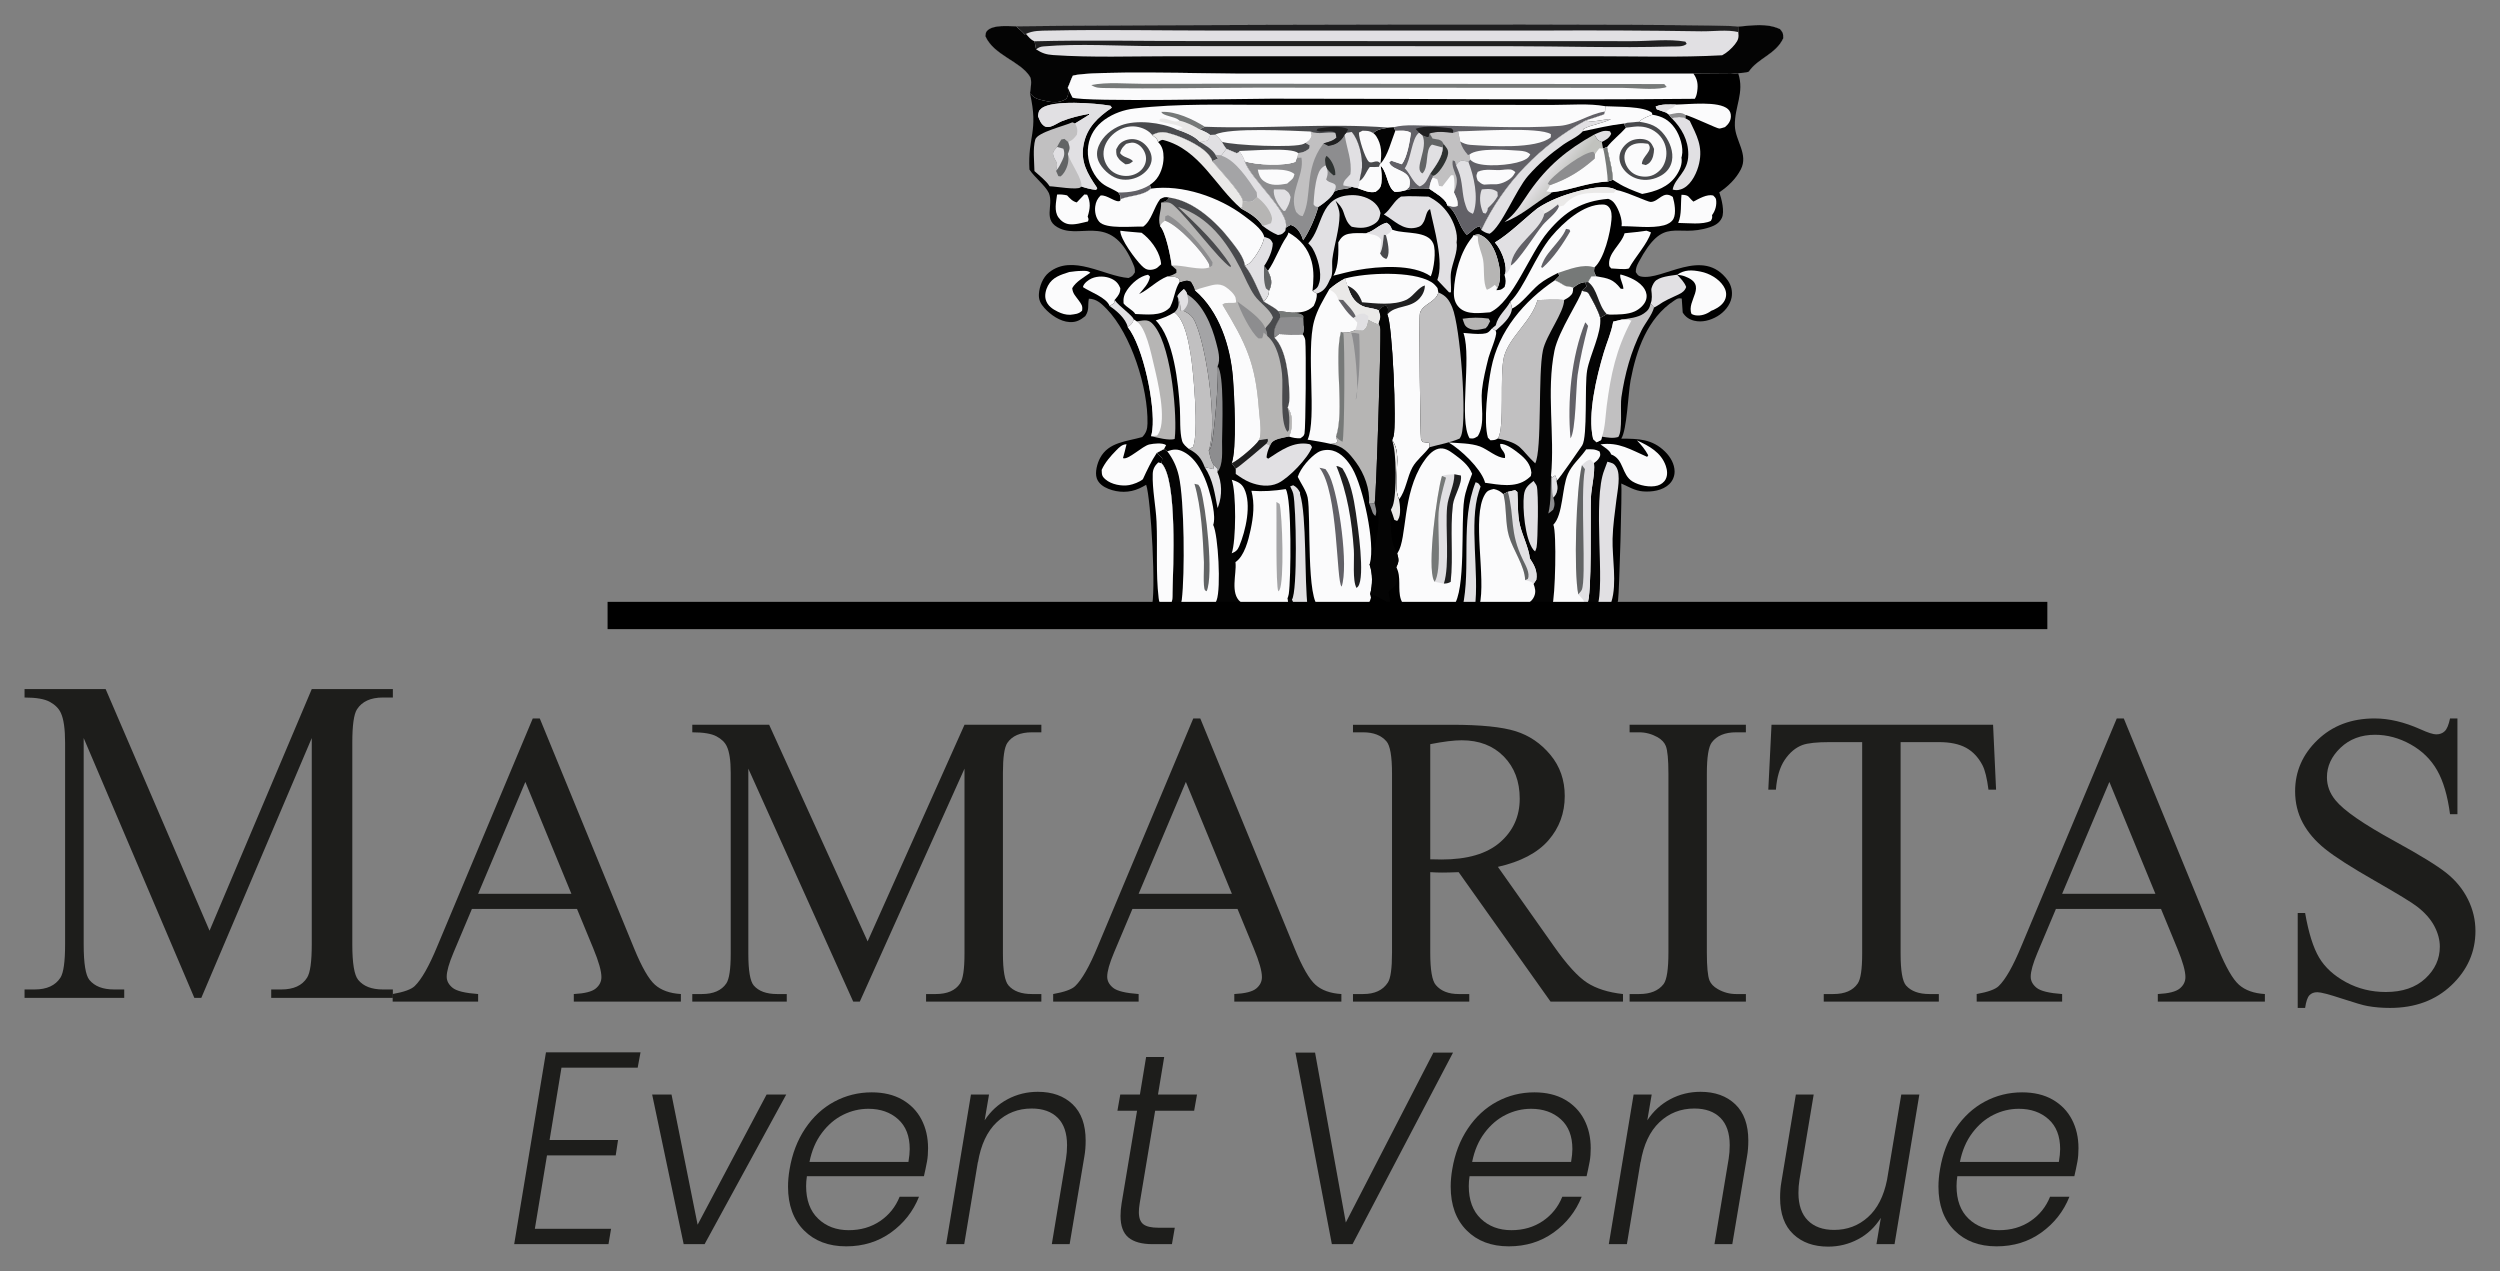 <?xml version="1.0" encoding="UTF-8"?>
<svg id="Capa_4" xmlns="http://www.w3.org/2000/svg" version="1.1" xmlns:xlink="http://www.w3.org/1999/xlink" viewBox="0 0 1272.778 647.169">
  <rect x="0" y="0" width="1272.778" height="647.169" fill="#808080" stroke="none"/>
  <!-- Generator: Adobe Illustrator 29.7.1, SVG Export Plug-In . SVG Version: 2.1.1 Build 8)  -->
  <defs>
    <style>
      .st0 {
        fill: #1f1f20;
      }

      .st1 {
        fill: #494a4d;
      }

      .st2 {
        fill: #626465;
      }

      .st3 {
        fill: #8d8d8f;
      }

      .st4 {
        fill: #c1c0c1;
      }

      .st5 {
        fill: #e1e0e3;
      }

      .st6 {
        fill: #626167;
      }

      .st7 {
        fill: #a4a4a6;
      }

      .st8 {
        fill: #1d1d1b;
      }

      .st9 {
        fill: #767978;
      }

      .st10 {
        fill: #b6b5b4;
      }

      .st11 {
        fill: #eae9e8;
      }

      .st12 {
        fill: #fbfbfc;
      }

      .st13 {
        fill: #040404;
      }

      .st14 {
        fill: url(#linear-gradient);
      }

      .st15 {
        fill: #2e3231;
      }
    </style>
    <linearGradient id="linear-gradient" x1="794.087" y1="-1525.18" x2="785.902" y2="-1531.438" gradientTransform="translate(0 1619.967)" gradientUnits="userSpaceOnUse">
      <stop offset="0" stop-color="#c1c2be"/>
      <stop offset="1" stop-color="#e1dfe2"/>
    </linearGradient>
  </defs>
  <g>
    <path class="st8" d="M293.757,462.736h-53.497l-9.375,22.242c-2.31,5.475-3.464,9.562-3.464,12.264,0,2.149,1.001,4.038,3.006,5.665,2.003,1.629,6.333,2.687,12.992,3.17v3.846h-43.511v-3.846c5.773-1.039,9.51-2.391,11.209-4.054,3.465-3.325,7.302-10.081,11.515-20.268l48.606-115.992h3.566l48.097,117.24c3.872,9.424,7.388,15.538,10.547,18.344,3.159,2.807,7.556,4.384,13.196,4.729v3.846h-54.517v-3.846c5.503-.276,9.222-1.212,11.158-2.807,1.936-1.593,2.904-3.533,2.904-5.82,0-3.048-1.36-7.863-4.076-14.446l-8.356-20.268h0ZM290.904,455.044l-23.437-56.957-24.048,56.957h47.485Z"/>
    <path class="st8" d="M434.379,509.922l-53.396-118.591v94.166c0,8.662.917,14.067,2.751,16.214,2.512,2.91,6.486,4.365,11.922,4.365h4.892v3.846h-48.097v-3.846h4.892c5.842,0,9.986-1.801,12.432-5.404,1.494-2.217,2.242-7.275,2.242-15.175v-92.087c0-6.236-.68-10.74-2.038-13.512-.952-2.009-2.7-3.69-5.248-5.041-2.548-1.351-6.641-2.027-12.279-2.027v-3.845h39.13l50.135,110.275,49.319-110.275h39.129v3.845h-4.789c-5.91,0-10.088,1.803-12.534,5.405-1.495,2.218-2.242,7.276-2.242,15.175v92.087c0,8.662.951,14.067,2.853,16.214,2.513,2.91,6.487,4.365,11.922,4.365h4.789v3.846h-58.694v-3.846h4.891c5.91,0,10.053-1.801,12.432-5.404,1.494-2.217,2.242-7.275,2.242-15.175v-94.166l-53.293,118.591h-3.363Z"/>
    <path class="st8" d="M630.027,462.736h-53.497l-9.375,22.242c-2.31,5.475-3.464,9.562-3.464,12.264,0,2.149,1.001,4.038,3.006,5.665,2.003,1.629,6.333,2.687,12.992,3.17v3.846h-43.511v-3.846c5.773-1.039,9.51-2.391,11.209-4.054,3.465-3.325,7.302-10.081,11.515-20.268l48.606-115.992h3.566l48.097,117.24c3.872,9.424,7.388,15.538,10.547,18.344,3.159,2.807,7.556,4.384,13.196,4.729v3.846h-54.517v-3.846c5.503-.276,9.222-1.212,11.158-2.807,1.936-1.593,2.904-3.533,2.904-5.82,0-3.048-1.36-7.863-4.076-14.446l-8.356-20.268h0ZM627.174,455.044l-23.437-56.957-24.048,56.957h47.485Z"/>
    <path class="st8" d="M826.286,509.922h-36.888l-46.772-65.896c-3.464.14-6.284.208-8.458.208-.884,0-1.834-.017-2.854-.052-1.019-.034-2.073-.086-3.159-.156v40.951c0,8.87.951,14.379,2.853,16.525,2.581,3.05,6.453,4.573,11.617,4.573h5.401v3.846h-59.204v-3.846h5.197c5.842,0,10.02-1.939,12.534-5.82,1.427-2.146,2.14-7.24,2.14-15.278v-91.048c0-8.869-.952-14.377-2.853-16.526-2.649-3.048-6.59-4.573-11.821-4.573h-5.197v-3.845h50.339c14.673,0,25.491,1.091,32.455,3.274,6.962,2.183,12.873,6.202,17.73,12.057,4.856,5.856,7.286,12.835,7.286,20.943,0,8.662-2.769,16.18-8.305,22.554-5.538,6.376-14.113,10.879-25.73,13.512l28.532,40.431c6.521,9.286,12.126,15.453,16.813,18.501,4.688,3.05,10.801,4.989,18.342,5.82v3.846h.002ZM728.157,437.479c1.29,0,2.411.018,3.363.052.95.036,1.732.052,2.344.052,13.178,0,23.114-2.91,29.806-8.73,6.69-5.82,10.037-13.233,10.037-22.242,0-8.799-2.701-15.954-8.101-21.462-5.401-5.508-12.551-8.263-21.45-8.263-3.94,0-9.273.659-15.998,1.975v58.62-.002Z"/>
    <path class="st8" d="M888.853,506.077v3.846h-59.204v-3.846h4.891c5.707,0,9.85-1.697,12.432-5.093,1.63-2.217,2.445-7.552,2.445-16.006v-91.048c0-7.136-.442-11.849-1.325-14.135-.68-1.731-2.073-3.222-4.178-4.469-2.99-1.663-6.114-2.495-9.375-2.495h-4.891v-3.845h59.204v3.845h-4.993c-5.64,0-9.749,1.699-12.33,5.093-1.699,2.218-2.547,7.553-2.547,16.006v91.048c0,7.137.441,11.849,1.325,14.135.678,1.733,2.105,3.223,4.28,4.47,2.92,1.663,6.012,2.494,9.273,2.494h4.993,0Z"/>
    <path class="st8" d="M1014.699,368.986l1.528,33.051h-3.872c-.749-5.82-1.768-9.978-3.057-12.472-2.106-4.018-4.909-6.98-8.407-8.887-3.5-1.905-8.101-2.858-13.807-2.858h-19.463v107.677c0,8.662.917,14.067,2.751,16.214,2.581,2.91,6.555,4.365,11.922,4.365h4.79v3.846h-58.593v-3.846h4.891c5.842,0,9.986-1.801,12.432-5.404,1.493-2.217,2.242-7.275,2.242-15.175v-107.677h-16.61c-6.455,0-11.04.485-13.756,1.455-3.533,1.317-6.557,3.846-9.069,7.587-2.514,3.741-4.009,8.8-4.483,15.174h-3.872l1.63-33.051h112.803Z"/>
    <path class="st8" d="M1100.193,462.736h-53.497l-9.375,22.242c-2.31,5.475-3.464,9.562-3.464,12.264,0,2.149,1.001,4.038,3.006,5.665,2.003,1.629,6.333,2.687,12.992,3.17v3.846h-43.511v-3.846c5.773-1.039,9.51-2.391,11.209-4.054,3.465-3.325,7.302-10.081,11.515-20.268l48.606-115.992h3.566l48.097,117.24c3.872,9.424,7.388,15.538,10.547,18.344,3.159,2.807,7.556,4.384,13.196,4.729v3.846h-54.517v-3.846c5.503-.276,9.222-1.212,11.158-2.807,1.936-1.593,2.904-3.533,2.904-5.82,0-3.048-1.36-7.863-4.076-14.446l-8.356-20.268h0ZM1097.34,455.044l-23.437-56.957-24.048,56.957h47.485Z"/>
    <path class="st8" d="M1251.107,365.764v48.746h-3.771c-1.223-9.354-3.414-16.802-6.572-22.346-3.159-5.543-7.66-9.942-13.502-13.2-5.843-3.256-11.889-4.885-18.138-4.885-7.066,0-12.908,2.2-17.527,6.6-4.621,4.401-6.929,9.406-6.929,15.019,0,4.297,1.46,8.211,4.382,11.745,4.211,5.196,14.231,12.126,30.061,20.787,12.906,7.067,21.721,12.49,26.443,16.266,4.721,3.777,8.356,8.229,10.903,13.355,2.547,5.129,3.821,10.498,3.821,16.11,0,10.671-4.06,19.87-12.177,27.595-8.118,7.728-18.563,11.589-31.334,11.589-4.009,0-7.779-.312-11.311-.936-2.106-.347-6.471-1.61-13.094-3.793s-10.819-3.274-12.584-3.274c-1.699,0-3.041.52-4.025,1.56-.986,1.039-1.716,3.188-2.191,6.443h-3.771v-48.33h3.771c1.766,10.118,4.143,17.688,7.133,22.71,2.989,5.024,7.557,9.198,13.706,12.524,6.147,3.326,12.891,4.989,20.227,4.989,8.491,0,15.199-2.287,20.125-6.86,4.925-4.573,7.388-9.978,7.388-16.214,0-3.464-.935-6.964-2.802-10.497-1.869-3.534-4.773-6.824-8.712-9.874-2.649-2.079-9.884-6.496-21.705-13.252s-20.227-12.143-25.22-16.162c-4.993-4.018-8.781-8.453-11.362-13.304-2.583-4.849-3.873-10.186-3.873-16.006,0-10.116,3.804-18.829,11.413-26.14,7.607-7.31,17.288-10.965,29.042-10.965,7.336,0,15.114,1.837,23.335,5.509,3.804,1.732,6.486,2.598,8.05,2.598,1.766,0,3.209-.536,4.331-1.611,1.121-1.074,2.021-3.238,2.7-6.496h3.771-.002Z"/>
  </g>
  <g>
    <path class="st8" d="M285.848,543.575l-6.05,36.828h34.855l-1.184,7.812h-34.987l-6.182,37.386h38.801l-1.315,7.812h-48.008l16.178-97.651h48.14l-1.447,7.812h-38.801Z"/>
    <path class="st8" d="M355.163,623.509l35.118-66.264h9.997l-41.563,76.168h-10.654l-16.046-76.168h9.865l13.284,66.264h-.001Z"/>
    <path class="st8" d="M459.333,559.827c4.295,2.465,7.563,5.837,9.799,10.113,2.236,4.279,3.354,9.162,3.354,14.648,0,2.511-.177,4.742-.526,6.695-.526,2.79-1.052,5.302-1.579,7.533h-59.583c-.263,1.768-.395,3.442-.395,5.022,0,7.162,2.039,12.694,6.116,16.601,4.077,3.906,9.272,5.859,15.586,5.859,6.05,0,11.355-1.535,15.915-4.604,4.559-3.069,7.892-7.206,9.996-12.416h9.865c-2.982,7.441-7.74,13.51-14.271,18.205-6.533,4.697-14.139,7.045-22.82,7.045-8.944,0-16.113-2.721-21.505-8.161s-8.089-12.855-8.089-22.25c0-2.79.263-5.72.789-8.789,1.315-7.903,3.966-14.833,7.958-20.786,3.989-5.95,8.921-10.508,14.797-13.671,5.874-3.16,12.232-4.743,19.072-4.743,6.05,0,11.223,1.234,15.521,3.697v.002ZM463.148,585.006c0-6.603-1.973-11.67-5.919-15.205-3.946-3.534-8.989-5.302-15.126-5.302-4.472,0-8.769,1.024-12.89,3.069-4.123,2.047-7.717,5.116-10.785,9.207-3.071,4.094-5.175,9.021-6.313,14.787h50.375c.438-2.603.658-4.789.658-6.557h0Z"/>
    <path class="st8" d="M546.077,562.198c4.427,4.233,6.642,10.394,6.642,18.484,0,2.978-.22,5.674-.658,8.091l-7.497,44.641h-9.076l7.234-43.524c.349-2.139.526-4.416.526-6.836,0-6.138-1.578-10.787-4.735-13.95-3.157-3.16-7.585-4.743-13.285-4.743-6.928,0-12.847,2.326-17.756,6.976-4.912,4.651-8.112,11.487-9.602,20.507v-.419l-6.971,41.99h-9.207l12.627-76.168h9.207l-2.236,13.113c3.068-4.649,6.971-8.23,11.706-10.742,4.735-2.511,9.864-3.766,15.389-3.766,7.366,0,13.262,2.116,17.691,6.347h0Z"/>
    <path class="st8" d="M580.208,612.767c-.263,1.674-.395,3.117-.395,4.325,0,2.978.767,5.046,2.302,6.207,1.533,1.164,4.055,1.744,7.563,1.744h8.418l-1.447,8.37h-9.865c-5.438,0-9.516-1.116-12.232-3.348-2.719-2.232-4.077-5.905-4.077-11.021,0-2.044.175-4.137.526-6.277l7.892-47.291h-9.997l1.447-8.23h9.997l3.157-19.111h9.207l-3.157,19.111h19.861l-1.447,8.23h-19.861l-7.892,47.291h0Z"/>
    <path class="st8" d="M669.514,535.902l15.652,86.491,44.588-86.491h9.996l-51.165,97.512h-10.522l-18.546-97.512h9.997Z"/>
    <path class="st8" d="M796.702,559.827c4.295,2.465,7.563,5.837,9.799,10.113,2.236,4.279,3.354,9.162,3.354,14.648,0,2.511-.177,4.742-.526,6.695-.526,2.79-1.052,5.302-1.579,7.533h-59.583c-.263,1.768-.395,3.442-.395,5.022,0,7.162,2.039,12.694,6.116,16.601,4.077,3.906,9.272,5.859,15.586,5.859,6.05,0,11.355-1.535,15.915-4.604,4.559-3.069,7.892-7.206,9.996-12.416h9.865c-2.982,7.441-7.74,13.51-14.271,18.205-6.533,4.697-14.139,7.045-22.82,7.045-8.944,0-16.113-2.721-21.505-8.161s-8.089-12.855-8.089-22.25c0-2.79.263-5.72.789-8.789,1.315-7.903,3.966-14.833,7.958-20.786,3.989-5.95,8.921-10.508,14.797-13.671,5.874-3.16,12.232-4.743,19.072-4.743,6.05,0,11.223,1.234,15.521,3.697v.002ZM800.517,585.006c0-6.603-1.973-11.67-5.919-15.205-3.946-3.534-8.989-5.302-15.126-5.302-4.472,0-8.769,1.024-12.89,3.069-4.123,2.047-7.717,5.116-10.785,9.207-3.071,4.094-5.175,9.021-6.313,14.787h50.375c.438-2.603.658-4.789.658-6.557h0Z"/>
    <path class="st8" d="M883.445,562.198c4.427,4.233,6.642,10.394,6.642,18.484,0,2.978-.22,5.674-.658,8.091l-7.497,44.641h-9.076l7.234-43.524c.349-2.139.526-4.416.526-6.836,0-6.138-1.578-10.787-4.735-13.95-3.157-3.16-7.585-4.743-13.285-4.743-6.928,0-12.847,2.326-17.756,6.976-4.912,4.651-8.112,11.487-9.602,20.507v-.419l-6.971,41.99h-9.207l12.627-76.168h9.207l-2.236,13.113c3.068-4.649,6.971-8.23,11.706-10.742,4.735-2.511,9.864-3.766,15.389-3.766,7.366,0,13.262,2.116,17.691,6.347h0Z"/>
    <path class="st8" d="M977.159,557.246l-12.627,76.168h-9.207l2.236-13.393c-2.982,4.743-6.839,8.37-11.574,10.882-4.735,2.511-9.822,3.767-15.258,3.767-7.365,0-13.284-2.114-17.756-6.348-4.472-4.23-6.708-10.393-6.708-18.484,0-2.975.218-5.671.658-8.091l7.366-44.501h9.076l-7.234,43.385c-.352,2.141-.526,4.373-.526,6.696,0,6.138,1.599,10.812,4.801,14.021,3.2,3.208,7.649,4.812,13.35,4.812,6.663,0,12.407-2.162,17.23-6.487,4.821-4.324,8.066-10.672,9.733-19.042l7.234-43.385h9.207-.001Z"/>
    <path class="st8" d="M1045.027,559.827c4.295,2.465,7.563,5.837,9.799,10.113,2.236,4.279,3.354,9.162,3.354,14.648,0,2.511-.177,4.742-.526,6.695-.526,2.79-1.052,5.302-1.579,7.533h-59.583c-.263,1.768-.395,3.442-.395,5.022,0,7.162,2.039,12.694,6.116,16.601,4.077,3.906,9.272,5.859,15.586,5.859,6.05,0,11.355-1.535,15.915-4.604,4.559-3.069,7.892-7.206,9.996-12.416h9.865c-2.982,7.441-7.74,13.51-14.271,18.205-6.533,4.697-14.139,7.045-22.82,7.045-8.944,0-16.113-2.721-21.505-8.161s-8.089-12.855-8.089-22.25c0-2.79.263-5.72.789-8.789,1.315-7.903,3.966-14.833,7.958-20.786,3.989-5.95,8.921-10.508,14.797-13.671,5.874-3.16,12.232-4.743,19.072-4.743,6.05,0,11.223,1.234,15.521,3.697v.002ZM1048.842,585.006c0-6.603-1.973-11.67-5.919-15.205-3.946-3.534-8.989-5.302-15.126-5.302-4.472,0-8.769,1.024-12.89,3.069-4.123,2.047-7.717,5.116-10.785,9.207-3.071,4.094-5.175,9.021-6.313,14.787h50.375c.438-2.603.658-4.789.658-6.557h0Z"/>
  </g>
  <path class="st8" d="M98.943,508.035l-56.338-132.287v105.041c0,9.663.968,15.692,2.903,18.087,2.651,3.246,6.844,4.869,12.58,4.869h5.161v4.29H12.5v-4.29h5.161c6.164,0,10.537-2.009,13.117-6.028,1.576-2.473,2.365-8.116,2.365-16.928v-102.722c0-6.957-.717-11.98-2.15-15.072-1.005-2.241-2.849-4.116-5.537-5.623-2.688-1.507-7.007-2.261-12.956-2.261v-4.29h41.286l52.898,123.011,52.038-123.011h41.287v4.29h-5.054c-6.236,0-10.644,2.011-13.224,6.029-1.578,2.475-2.366,8.116-2.366,16.927v102.722c0,9.663,1.003,15.692,3.011,18.087,2.651,3.246,6.844,4.869,12.579,4.869h5.054v4.29h-61.93v-4.29h5.161c6.236,0,10.607-2.009,13.117-6.028,1.576-2.473,2.365-8.116,2.365-16.928v-105.041l-56.231,132.287h-3.548Z"/>
  <path class="st3" d="M684.656,289.076l3.389-.155c2.623,3.704,1.369,9.038.886,13.38l-4.497.022.133-.975c1.719-3.917,1.161-8.294.089-12.273h0Z"/>
  <g>
    <path d="M906.2,14.809c-6.937-3.163-13.918-1.84-21.294-1.259-3.286-1.882-334.516-.785-367.602-.16-4.171-.039-11.32-.876-14.565,2.093-.999.911-.867,1.661-1.079,2.922,4.314,9.786,17.935,12.785,22.724,20.663,1.156,1.906.249,6.272-.018,8.426,4.475,19.637-1.193,21.865-.256,38.818,2.594,4.039,8.027,8.068,9.904,12.012,2.59,6.537-3.553,13.996,5.711,18.058,11.642,5.107,26.76-8.157,37.666,19.207.388.968.443,2.029.413,3.059-1.134,1.768-1.346,2.019-3.249,2.89-12.323-.898-28.523-12.413-40.498-2.83-3.161,2.53-4.862,6.988-5.137,10.946-.201,2.925.871,5.017,2.784,7.139,3.161,3.508,7.939,6.877,12.802,7.175,3.399.208,5.506-1.001,8.027-3.024,2.21-3.312,1.116-5.358,1.829-8.875,3.856.074,6.377,2.464,9.004,5.168,12.564,12.947,21.184,40.3,20.836,58.355-.058,2.886-.655,4.859-2.664,6.916-7.906,2.28-17.079,2.497-21.447,10.624-1.482,2.755-2.744,7.337-1.712,10.368.915,2.691,3.366,4.361,5.894,5.37,5.067,2.024,10.746,2.082,15.707-.19,1.218-.554,2.4-1.177,3.545-1.865,2.4,6.637,5.272,56.501,2.664,62.469-.22.505-.238.516-.479.94h-.823c.303.631.417,1.357.343,2.061,11.45.06,25.19,2.772,32.614-.346,10.68-.037,26.412,2.964,36.316.673,10.943.212,21.89.271,32.837.172,6.428-.077,13.329-.842,19.699-.172l3.714-.018c14.576.52,29.16.523,43.736.015,9.955.395,19.764-.359,29.694-.293,8.444.059,17.481,1.379,25.82.219,2.628.092,7.02-.175,11.696-.27.161-.794.566-1.529,1.222-2.022-.29.01-.58.02-.869.028.973-1.423,1.84-2.898,2.074-4.632.622-4.588,2.1-56.624,1.632-59.474,3.692,1.627,6.867,3.673,10.983,4.008,4.537.369,9.996-.379,13.406-3.655,1.775-1.688,2.773-4.036,2.755-6.487-.026-3.822-2.162-7.433-4.811-10.054-6.655-6.589-13.647-6.586-22.351-6.662,2.876-4.246,3.571-23.436,4.756-29.681,2.923-15.368,8.488-31.601,22.271-40.642,1.504-.987,1.987-1.339,3.772-.996.194,2.369.355,4.741.487,7.114,1.372,2.205,3.275,3.539,5.825,4.171,4.025.996,8.309-.182,11.803-2.245,3.461-2.045,6.505-5.542,7.27-9.573.553-3.039-.143-6.172-1.932-8.689-12.63-17.463-33.159.393-44.314-2.004-1.511-.325-1.687-1.045-2.535-2.247-.037-1.923.53-3.307,1.423-4.977,13.105-24.589,18.696-12.03,36.287-17.859,2.623-.87,4.837-2.116,6.088-4.711,1.537-3.19-.117-9.75-1.292-13.052,4.449-2.99,8.496-6.86,10.969-11.673,3.962-7.711-2.861-14.646-3.037-22.246-.223-9.821,5.005-16.677,1.69-26.73,1.844-.126,3.607-.18,5.371-.76,4.592-6.892,13.848-8.867,17.573-17.052-.04-2.564-.029-2.701-1.672-4.655h0Z"/>
    <path class="st5" d="M884.906,13.551c7.376-.581,14.357-1.904,21.294,1.259,1.643,1.955,1.632,2.091,1.672,4.655-3.725,8.185-12.981,10.16-17.573,17.052-1.764.58-3.527.634-5.371.76l-3.717.358-14.485-.107-4.577-.028-232.134.003c-12.923-.005-74.949-1.778-83.839,1.043-1.032,1.983-1.588,4.105-2.557,6.069.216,2.489.571,3.501-.739,5.717-3.944,2.44-7.526,1.821-11.818.803-3.231-.765-4.398-1.117-6.695-3.64.267-2.154,1.174-6.521.018-8.426-4.789-7.878-18.411-10.877-22.724-20.663.212-1.261.081-2.012,1.079-2.922,3.245-2.968,10.394-2.132,14.565-2.093,33.086-.625,364.316-1.723,367.602.16h0Z"/>
    <path class="st13" d="M884.906,13.551c7.376-.581,14.357-1.904,21.294,1.259,1.643,1.955,1.632,2.091,1.672,4.655-3.725,8.185-12.981,10.16-17.573,17.052-1.764.58-3.527.634-5.371.76l-3.717.358-14.485-.107-4.577-.028-232.134.003c-12.923-.005-74.949-1.778-83.839,1.043-1.032,1.983-1.588,4.105-2.557,6.069.216,2.489.571,3.501-.739,5.717-3.944,2.44-7.526,1.821-11.818.803-3.231-.765-4.398-1.117-6.695-3.64.267-2.154,1.174-6.521.018-8.426-4.789-7.878-18.411-10.877-22.724-20.663.212-1.261.081-2.012,1.079-2.922,3.245-2.968,10.394-2.132,14.565-2.093,1.485,1.334,3.077,2.63,4.365,4.152l.651-.285c1.317,1.496,2.433,3.027,4.35,3.761l.838,4.116c3,1.937,5.108,2.651,8.668,2.894,19.753,1.351,39.968.604,59.769.605l101.123.008,113.713-.011c21.908-.005,44.124.704,65.989-.492,2.422-1.248,4.811-3.439,6.505-5.573,1.76-2.222,2.056-3.506,1.716-6.236l-.084-2.78h-.002Z"/>
    <path class="st0" d="M517.304,13.391c33.086-.625,364.316-1.723,367.602.16l.084,2.78c-5.623-1.386-13.054-.281-18.978-.391-27.042-.424-54.087-.553-81.136-.387l-165.597.002c-28.483-.005-57.083-.577-85.555.006-3.988.082-7.724-.046-11.404,1.698l-.651.285c-1.288-1.522-2.879-2.818-4.365-4.152h0Z"/>
    <path class="st0" d="M526.67,21.019c27.038-.707,54.23-.118,81.282-.109l150.929.025,71.978.025c8.828.031,18.524-1.269,27.177.243l.677,1.133c-1.774,1.652-5.316,1.254-7.767,1.326-27.671.807-55.792-.144-83.503-.145l-179.456-.056c-18.583-.008-38.318-1.4-56.787.162-1.485.126-2.546.547-3.692,1.513l-.838-4.116h0Z"/>
    <path class="st12" d="M569.324,97.984c-4.376-2.76-7.5-2.939-10.947-7.483-3.494-4.607-5.173-10.511-4.347-16.255.801-5.542,3.871-10.19,8.426-13.387,4.478-3.141,9.71-4.984,15.118-5.621,22.461-2.646,45.313-1.844,67.887-1.847l95.738-.005,49.539.033c8.492.013,18.217-.869,26.526.65l-.106,2.713-.531,1.461c-3.088,1.101-6.202,2.127-9.341,3.076-23.024,12.634-41.815,31.74-53.128,55.786l-.64-1.882c-2.92.353-4.248,2.897-6.776,4.314-4.336-4.443-4.566-11.305-10.003-15.072-.026-.187-.026-.379-.081-.559-.889-2.903-6.571-6.135-8.989-7.824-3.919-.28-8.064-.401-11.873.713-1.99.589-3.644.904-5.726.878-3.743-2.386-3.637-9.085-6.674-12.793l-.567-.681c.501,2.763.75,6.075.45,8.872-.264,2.439-1.101,3.192-2.912,4.562-3.168.767-6.234-.797-9.176-1.864l-2.934-.646c-2.978,1.709-5.781.56-9.063,2.48-1.087,2.893-5.484,6.048-8.068,7.748-1.35,5.11-4.643,12.66-7.669,16.939-.746-2.501-2.305-5.618-4.643-7.035-.534-.325-1.127-.548-1.716-.751-.823.45-1.709.86-2.459,1.428,1.917-8.186-18.33-25.254-20.957-33.89-.205-1.747-1.738-3.693-2.638-5.193-.322.832-.615.759-1.383,1.145l-5.342-2.227-2.583,3.446-2.883-.375,1.306,1.926-2.931,1.345c-.209-.63-.242-.846-.542-1.388-3.121-5.639-13.106-10.211-18.996-12.126-4.471-1.454-6.838-2.014-11.123.151,1.434,1.198,2.62,1.695,3.007,3.559,2.279,2.232,2.817,4.857,2.81,7.937-.011,4.112-1.628,9.118-4.647,12.029-.717.692-1.511,1.288-2.32,1.864l.563,1.888c-4.094,3.792-10.563,3.375-15.531,5.396-.011-1.807-.091-1.946-1.131-3.434h.006Z"/>
    <path class="st6" d="M817.158,56.782l-.531,1.461c-3.088,1.101-6.202,2.127-9.341,3.076-23.024,12.634-41.815,31.74-53.128,55.786l-.64-1.882c-2.92.353-4.248,2.897-6.776,4.314-4.336-4.443-4.566-11.305-10.003-15.072-.026-.187-.026-.379-.081-.559-.889-2.903-6.571-6.135-8.989-7.824-3.919-.28-8.064-.401-11.873.713l1.661-1.596c2.283-9.154-8.404-7.636-10.237-12.498l1.061-.917,5.356,1.833c2.74-3.279,4.12-11.705,4.679-15.942-2.166-1.549-5.386-1.062-7.958-1.055l-.79-1.861c5.975-1.614,13.877-.728,20.101-.744,21.118-.056,43.48,1.656,64.47.06,7.698-.585,14.693-5.952,22.582-7.224l.435-.067.002-.002Z"/>
    <path class="st4" d="M739.725,67.616l2.612-.752,1.087,5.221c.882,2.921,1.979,4.546,3.933,6.818l.713-.171.454,2.601-.944,1.057c-1.913-.407-3.677-1.202-5.298.389-.501.49-.655.853-.977,1.429l-.567-2.083-1.109-.511c-.567,2.962.761,5.235,1.727,8.048.867,2.53,0,5.938-1.138,8.269,1.167,2.632,2.133,4.013,1.855,6.912-2.177.84-3.19.218-5.334-.378-.026-.187-.026-.379-.081-.559-.889-2.903-6.571-6.135-8.989-7.824.3-2.157.644-3.777,1.72-5.684l.106-.84-1.39-1.103c2.569-3.753,6.542-8.855,6.381-13.38l.293-1.955c-.128-.261-.22-.543-.388-.783-.893-1.294-2.883-1.405-4.281-1.641l-.732-.117-1.606-2.651c4.057-1.253,7.819-.727,11.953-.311h0Z"/>
    <path class="st12" d="M729.389,90.398l2.371.873.874,3.381,1.672.27,4.438-5.711,1.248.04c.648,3.111.596,5.543.227,8.681,1.167,2.632,2.133,4.013,1.855,6.912-2.177.84-3.19.218-5.334-.378-.026-.187-.026-.379-.081-.559-.889-2.903-6.571-6.135-8.989-7.824.3-2.157.644-3.777,1.72-5.684h0Z"/>
    <path class="st15" d="M734.778,73.12c1.332,1.763,2.718,2.823,2.455,5.167-.359,3.147-3.981,9.165-6.593,10.816-.307.194-.831.346-1.145.455l-1.39-1.103c2.569-3.753,6.542-8.855,6.381-13.38l.293-1.955h0Z"/>
    <path class="st5" d="M715.171,85.696c3.307-4.711,3.487-15.491,7.339-18.174l1.606,1.284c1.017.616,2.016.841,3.154,1.145l.501-2.024,1.606,2.651.732.117c1.398.236,3.388.347,4.281,1.641.168.239.26.522.388.783l-.293,1.955c.161,4.525-3.812,9.626-6.381,13.38-1.672,3.014-2.085,5.148-5.294,6.483-3.322-1.734-4.683-6.088-7.252-8.842-.128-.135-.26-.267-.388-.4h.001Z"/>
    <path class="st2" d="M727.772,67.927l1.606,2.651.732.117c1.398.236,3.388.347,4.281,1.641.168.239.26.522.388.783l-.293,1.955-5.444-1.455c-3.714,2.38-1.357,11.35-4.855,14.664-4.701-2.214,3.216-12.816-.07-19.478,1.017.616,2.016.841,3.154,1.145l.501-2.024h0Z"/>
    <path class="st12" d="M742.337,66.865c8.591-.058,41.347-2.401,47.245,1.461l-.073,1.559c-7.321,6.2-31.374,4.504-41.014,3.859-1.815-.121-3.494-.799-5.071-1.658l-1.087-5.221h0Z"/>
    <path class="st12" d="M748.07,78.733c4.131-3.621,19.925-2.4,25.373-2.019,2.122.148,3.995.406,5.634,1.86-.922,2.052-2.44,2.7-4.518,3.487-5.426,2.057-19.095,3.213-24.338.499-.666-.345-1.116-.74-1.698-1.226l-.454-2.601h.001Z"/>
    <path class="st5" d="M741.305,84.208c.322-.576.476-.94.977-1.429,1.621-1.591,3.384-.796,5.298-.389,2.821,7.378,5.177,17.845,2.718,25.538-.146.454-.267.586-.512.934-2.55-1.18-2.689-1.639-3.626-4.264-2.085-5.859-1.244-11.958-3.779-17.828-.369-.85-.706-1.713-1.076-2.562Z"/>
    <path class="st0" d="M722.51,67.522l-1.84-1.918c5.294-2.036,12.597-.8,18.198-.28l.988.933-.132,1.36c-4.134-.416-7.896-.942-11.953.311l-.501,2.024c-1.138-.304-2.137-.529-3.154-1.145l-1.606-1.284h0Z"/>
    <path class="st12" d="M765.815,86.36c2.671-.105,3.597-.558,5.689,1.269-.552,1.038-1.189,2.033-2.063,2.834-2.074,1.901-5.737,3.502-8.536,3.363-1.775-.089-3.56.081-5.334.17-1.31-.203-2.257-1.204-3.256-2.013-.772-2.252-.922-2.324-.004-4.494,3.9-1.923,8.7-.462,12.963-1.045.179-.025.362-.056.541-.083h0Z"/>
    <path class="st5" d="M754.392,96.419c3.051-.23,5.51-.617,7.98,1.281l.15,2.161c-1.449,2.524-2.927,4.142-5.06,6.07-.091,1.438-.289,1.636-1.138,2.823l-1.24-.386c-.07-.16-.143-.318-.209-.479-1.427-3.485-1.943-7.946-.483-11.469h0Z"/>
    <path class="st3" d="M667.198,66.95c4.478,1.817,8.36-.161,12.747.691l.501,2.401c-1.829,1.812-4.229,2.267-6.633,2.98l2.44,1.259c.984-.157,1.979-.336,2.916-.68,2.36-.869,4.442-2.841,5.408-5.122l.845-.898,2.744-.397c3.699,4.127,5.532,12.557,5.25,18.01-.124,2.386-1.079,4.663-1.248,6.986-.128,1.462-.227,2.284-.977,3.59l-2.934-.646c-2.978,1.709-5.781.56-9.063,2.48-1.087,2.893-5.484,6.048-8.068,7.748-1.35,5.11-4.643,12.66-7.669,16.939-.746-2.501-2.305-5.618-4.643-7.035-.534-.325-1.127-.548-1.716-.751-.823.45-1.709.86-2.459,1.428,1.917-8.186-18.33-25.254-20.957-33.89,5.642,1.978,20.211,2.556,25.768.34l.735-2.062.644-2.408c2.181-.193,3.392-.61,5.184-1.886.798-.567.607-1.077.75-2.003l-2.137-1.294c.874-.578,1.712-1.121,2.294-2.015,1.065-1.631.735-1.959.274-3.764h.004Z"/>
    <path class="st4" d="M667.198,66.95c4.478,1.817,8.36-.161,12.747.691l.501,2.401c-1.829,1.812-4.229,2.267-6.633,2.98l-.326.428c-9.82,13.125-5.144,26.677-10.263,36.558-1.745-.106-2.122-.908-3.362-2.089-4.098-9.587,4.39-18.58,2.718-27.644l-2.393.044.644-2.408c2.181-.193,3.392-.61,5.184-1.886.798-.567.607-1.077.75-2.003l-2.137-1.294c.874-.578,1.712-1.121,2.294-2.015,1.065-1.631.735-1.959.274-3.764h.002Z"/>
    <path class="st5" d="M685.422,67.581l2.744-.397c3.699,4.127,5.532,12.557,5.25,18.01-.124,2.386-1.079,4.663-1.248,6.986-.128,1.462-.227,2.284-.977,3.59l-2.934-.646c-1.471-.072-2.923-.431-4.369-.717-.157-2.497,2.089-3.751,3.619-5.72.896-7-1.811-12.891-2.839-19.585l-.091-.623.845-.898h0Z"/>
    <path class="st5" d="M671.127,105.352c-1.507-.169-1.438-.104-2.385-1.282.278-4.958.626-9.941,2.104-14.715.757-2.444,1.771-4.047,4.061-5.201l.754,1.829c.033.146.069.29.099.436.395,1.923.026,3.167-.604,4.988,1.76,2.257,5.331,1.24,4.862,4.14-.11.676-.542,1.457-.823,2.058-1.087,2.893-5.484,6.048-8.068,7.748h0Z"/>
    <path class="st15" d="M674.907,84.153c-.179-1.865-.728-3.268.454-4.809,2.21,1.571,3.897,5.076,4.35,7.739.113.667.121,1.349.102,2.023l-.937.178c-1.251-1.038-2.228-2.007-3.216-3.303l-.754-1.829h.001Z"/>
    <path class="st12" d="M640.369,86.353c5.133.273,14.818-1.136,18.659,2.293-.505,2.347-1.171,2.571-2.931,4.118l-.787.724c-4.156.735-8.232,1.328-11.887-1.314-2.027-1.463-2.634-3.476-3.055-5.821h.001Z"/>
    <path class="st5" d="M648.557,96.416c1.789-.07,3.578.027,5.364.079,2.1,1.36,2.301,1.456,3.143,3.792-.373,2.947-1.251,4.649-2.799,7.116l-.776-.006c-.417-.41-.834-.837-1.193-1.302-1.979-2.565-4.277-6.349-3.739-9.679Z"/>
    <path class="st12" d="M618.731,68.501c7.306-3.652,38.903-1.951,48.467-1.551.461,1.805.79,2.133-.274,3.764-.582.895-1.42,1.437-2.294,2.015l2.137,1.294c-.143.925.048,1.435-.75,2.003-1.793,1.276-3.004,1.693-5.184,1.886l-.644,2.408-.735,2.062c-5.558,2.216-20.127,1.639-25.768-.34-.205-1.747-1.738-3.693-2.638-5.193-.322.832-.615.759-1.383,1.145l-5.342-2.227c-.896-1.154-1.573-2.302-2.257-3.592-.79-1.29-2.276-2.56-3.333-3.674h-.002Z"/>
    <path class="st12" d="M631.046,76.85c5.276-.055,26.577-1.969,29.786,1.062l-.644,2.408-.735,2.062c-5.558,2.216-20.127,1.639-25.768-.34-.205-1.747-1.738-3.693-2.638-5.193h-.001Z"/>
    <path class="st1" d="M622.064,72.176c5.199,1.798,37.659,3.295,41.805,1.012.26-.143.508-.306.761-.458l2.137,1.294c-.143.925.048,1.435-.75,2.003-1.793,1.276-3.004,1.693-5.184,1.886-3.209-3.031-24.51-1.117-29.786-1.062-.322.832-.615.759-1.383,1.145l-5.342-2.227c-.896-1.154-1.573-2.302-2.257-3.592h0Z"/>
    <path class="st12" d="M706.866,64.965l2.704-.207.79,1.861c2.572-.007,5.792-.494,7.958,1.055-.56,4.238-1.939,12.663-4.679,15.942l-5.356-1.833-1.061.917c1.833,4.862,12.52,3.344,10.237,12.498l-1.661,1.596c-1.99.589-3.644.904-5.726.878-3.743-2.386-3.637-9.085-6.674-12.793l-.567-.681c.501,2.763.75,6.075.45,8.872-.264,2.439-1.101,3.192-2.912,4.562-3.168.767-6.234-.797-9.176-1.864.75-1.306.849-2.128.977-3.59,2.547-1.614,3.3-4.816,5.206-7.169,1.588.063,3.084.066,4.665-.095l.629-1.757c-1.767-2.428-4.24.582-5.828-.886-1.914-1.771-5.14-12.047-4.994-14.775l1.807-.943c2.47.062,3.388-.053,5.477,1.189,2.579-2.22,4.486-2.019,7.734-2.778h0Z"/>
    <path class="st13" d="M706.866,64.965l2.704-.207.79,1.861c-2.232,5.609-3.608,12.253-7.592,16.857.746-4.996.743-9.796-2.14-14.184-.428-.649-.907-1.057-1.496-1.549,2.579-2.22,4.486-2.019,7.734-2.778Z"/>
    <path class="st1" d="M586.571,68.746c-.183-.272-.146-.235-.439-.552-2.217-2.413-5.88-3.751-9.114-3.852-3.959-.125-7.863,1.652-10.72,4.343-2.678,2.525-4.599,6.052-4.493,9.81.092,3.235,1.654,6.515,4.171,8.561,2.36,1.917,5.591,2.785,8.598,2.465,2.755-.293,5.539-1.619,7.219-3.874,1.453-1.948,2.016-4.296,1.456-6.671-.542-2.289-2.144-4.594-4.273-5.681-2.181-1.116-3.461-.637-5.656-.044-1.822,1.781-2.371,2.272-3.099,4.675,1.837,2.494,4.497,2.025,6.611,4.119-1.592,1.286-1.712,1.481-3.86,1.61-1.024-.754-2.371-1.602-3.194-2.574-1.566-1.849-1.529-2.825-1.489-5.1.626-1.2,1.288-2.43,2.375-3.278,1.917-1.495,4.657-2.144,7.05-1.781,2.931.444,5.338,2.277,6.948,4.709,1.317,1.99,2.023,4.43,1.489,6.805-.706,3.163-3.355,5.822-6.154,7.309-3.381,1.798-7.533,2.309-11.196,1.096-3.809-1.262-7.932-5.07-9.516-8.759-1.145-2.665-.98-5.372.157-7.999,2.064-4.763,6.502-8.419,11.273-10.258,7.83-3.017,20.584-1.489,28.117,1.99,3.534,1.138,9.586,3.41,11.865,6.319,1.624-.052,2.77-.214,4.284-.817l1.098-2.61,2.653-.206c1.057,1.114,2.543,2.384,3.333,3.674.684,1.289,1.361,2.438,2.257,3.592l-2.583,3.446-2.883-.375,1.306,1.926-2.931,1.345c-.209-.63-.242-.846-.542-1.388-3.121-5.639-13.106-10.211-18.996-12.126-4.471-1.454-6.838-2.014-11.123.151h0Z"/>
    <path class="st5" d="M616.078,68.708l2.653-.206c1.057,1.114,2.543,2.384,3.333,3.674.684,1.289,1.361,2.438,2.257,3.592l-2.583,3.446-2.883-.375c-1.767-2.941-5.301-4.974-8.159-6.704,1.624-.052,2.77-.214,4.284-.817l1.098-2.61h0Z"/>
    <path class="st1" d="M613.374,64.528c31.132,1.214,62.323-2.006,93.491.438-3.249.759-5.155.558-7.734,2.778-2.089-1.242-3.008-1.127-5.477-1.189l-1.807.943c-.146,2.727,3.081,13.003,4.994,14.775,1.588,1.468,4.061-1.543,5.828.886l-.629,1.757c-1.581.161-3.077.158-4.665.095-1.906,2.353-2.66,5.555-5.206,7.169.168-2.323,1.123-4.6,1.248-6.986.282-5.453-1.551-13.883-5.25-18.01l-2.744.397-.845.898c-.966,2.281-3.048,4.253-5.408,5.122-.937.345-1.932.524-2.916.68l-2.44-1.259c2.404-.713,4.804-1.169,6.633-2.98l-.501-2.401c-4.387-.852-8.269,1.126-12.747-.691-9.564-.4-41.161-2.1-48.467,1.551l-2.653.206c-1.471-1.282-3.659-2.041-5.426-2.885l2.722-1.295h0Z"/>
    <path class="st0" d="M679.945,67.641c-3.099-2.173-6.743.437-9.718-1.262.655-.913.348-.84,1.614-1.052,4.094-.683,10.793-1.535,14.514.468l-.933,1.785-.845.898c-.966,2.281-3.048,4.253-5.408,5.122-.937.345-1.932.524-2.916.68l-2.44-1.259c2.404-.713,4.804-1.169,6.633-2.98l-.501-2.401h0Z"/>
    <path class="st11" d="M598.831,65.816l3.465-.566c-2.814-2.205-8.605-2.185-12.074-3.546l.271-1.163c3.3-1.026,6.619,2.093,9.315,1.129.22-.078.428-.176.644-.264,3.816.883,6.816,2.483,10.2,4.416,1.767.844,3.955,1.603,5.426,2.885l-1.098,2.61c-1.515.603-2.66.765-4.284.817-2.279-2.909-8.331-5.181-11.865-6.319h0Z"/>
    <path class="st9" d="M600.452,61.407c-.102-.098-.201-.2-.307-.293-2.166-1.888-8.298-2.057-8.865-4.149,7.167-.445,16.135,3.764,22.095,7.564l-2.722,1.295c-3.384-1.933-6.384-3.533-10.2-4.416h0Z"/>
    <path class="st6" d="M585.422,94.135l.563,1.888c-4.094,3.792-10.563,3.375-15.531,5.396-.011-1.807-.091-1.946-1.131-3.434,5.766.092,11.148-.758,16.098-3.849h0Z"/>
    <path class="st13" d="M800.902,146.544c2.075-1.608,3.439-2.654,6.169-2.905l.615,2.197-2.334,2.217c.922.242,2.883.433,3.348,1.23,1.873,3.195,5.148,9.066,5.982,12.55l3.333-1.908,1.515.247,1.932,1.003-.179,2.582c-.029.178-.055.356-.088.533-.911,5.165-3.194,10.182-4.691,15.214-3.6,12.106-8.404,31.482-5.426,44.026l1.731,1.644,1.998,1.073c1.646,1.19,4.928,3.073,5.426,5.087-.487,1.427-.831,2.593-1.888,3.721-.52,1.397-.999,2.801-1.551,4.185-6.158,15.428.64,58.663-3.714,69.727l.044,2.254c-1.141.479-2.265.984-3.461,1.317-8.338,1.16-17.375-.161-25.82-.22-9.93-.066-19.739.688-29.694.293-1.248-1.504-.907-2.418-.922-4.332,5.898,2.404,15.74,2.126,21.726.176,2.546-.831,5.034-2.214,6.121-4.804.966-2.301.508-4.167-.322-6.406l1.39-2.049c.695-4.325-.973-7.416-3.271-10.899l2.671-3.571c.311-.681.618-1.412.761-2.144.615-3.155,1.098-27.984.055-31.157-.256-.782-1.153-1.848-1.61-2.578-.157-1.156-.629-1.639-1.372-2.508l.278-1.709c1.273-1.608,1.683-2.694,1.939-4.725,3.564-6.84,1.339-45.498,3.951-57.614,1.657-7.674,10.793-19.322,10.775-25.562.9-.498,1.91-1.011,2.693-1.683,1.782-1.532,1.855-2.331,1.892-4.5l-.002-.002Z"/>
    <path class="st12" d="M805.351,148.052c.922.242,2.883.433,3.348,1.23,1.873,3.195,5.148,9.066,5.982,12.55.79,7.678-5.225,18.776-6.648,26.725-1.368,7.637.322,33.566-2.521,38.219-2.51,3.466-11.086,16.324-13.128,18.171.143-1.207-.132-1.772-.648-2.852l-1.639,1.118-.446-.998c1.968-20.873-2.433-42.93,1.727-63.617,2.038-10.143,13.515-26.919,13.973-30.546h0Z"/>
    <path class="st6" d="M807.074,164.091c.556.495,1.013,1.254,1.449,1.844-2.148,8.257-4.072,16.455-5.331,24.904-.885,5.954-.893,28.777-3.644,32.316-1.635-18.677.373-41.615,7.526-59.064Z"/>
    <path class="st3" d="M790.098,243.213l1.639-1.118c.516,1.081.79,1.646.648,2.852.648,2.533.882,4.89-.622,7.203-.311.479-.531.685-.937,1.137.695,2.458.9,3.775-.073,6.176-.809.671-1.61,1.441-2.506,1.988,1.493-6.059,1.167-13.011,1.405-19.236l.446.998Z"/>
    <path class="st5" d="M790.098,243.213l1.639-1.118c.516,1.081.79,1.646.648,2.852.648,2.533.882,4.89-.622,7.203-.311.479-.531.685-.937,1.137-.933-2.933-.626-6.963-.728-10.074h0Z"/>
    <path class="st12" d="M807.557,228.756c2.839-.032,4.266-.233,6.827,1.128.45,1.677.538,1.878-.337,3.382-.611,1.055-1.584,1.761-2.536,2.493.607,5.206-1.302,12.104-1.559,17.569-.369,7.962.677,50.453-1.924,54.122-.446.626-1.178,1.182-1.771,1.665-3.106,1.877-12.33-.099-16.04-.512,1.592-4.343,2.378-37.531.611-41.462,5.031-5.148,4.299-18.913,7.398-25.818,2.1-4.684,5.854-7.754,8.785-11.803l.545-.764h0Z"/>
    <path class="st5" d="M805.387,236.834c1.423-1.416,2.331-2.463,4.35-2.859l1.774,1.785c.607,5.206-1.302,12.104-1.559,17.569-.369,7.962.677,50.453-1.924,54.122-.446.626-1.178,1.182-1.771,1.665.183-.461.285-.648.355-1.182.3-2.312-1.679-3.743-3.092-5.331-2.367-11.342-1.149-54.012,1.866-65.769h.001Z"/>
    <path class="st2" d="M805.387,236.834l1.544,2.023-.088.445c-2.382,12.741.922,55.483-1.548,60.996-.322.724-1.27,1.65-1.775,2.305-2.367-11.342-1.149-54.012,1.866-65.769h0Z"/>
    <path class="st12" d="M862.149,37.5c2.045,2.797,2.433,5.456,1.928,8.931-.208,1.443-.472,2.621-1.218,3.872-71.795.698-143.678-.101-215.484-.064-13.852.007-94.987,1.824-101.383-.547-.86-1.673-1.657-3.337-2.374-5.078.97-1.963,1.526-4.086,2.557-6.069,8.891-2.821,70.917-1.047,83.839-1.043l232.134-.003h.001Z"/>
    <path class="st9" d="M555.592,43.3c7.958-1.669,18.224-.623,26.416-.634l55.305-.035,209.977.161,1.244,1.487c-.271.097-.776.295-1.09.361-6.121,1.296-15.158.108-21.517.096l-56.82-.042-129.983-.054c-25.545.059-51.171.642-76.705.175-2.667-.049-4.519.014-6.827-1.515h0Z"/>
    <path class="st10" d="M595.147,100.563c12.356,1.552,23.884,12.173,31.315,21.765,2.579,3.333,7.014,8.683,7.31,12.924,4.281,5.317,6.476,12.325,9.692,18.331,2.217,1.415,5.419,2.938,7.255,4.744,1.05,1.474,1.127,1.509,1.043,3.306-1.943,3.589-3.728,6.049-2.916,10.318,6.18,5.901,7.369,20.556,7.596,28.788.066,2.355.066,4.569-.882,6.775,2.312,3.156,2.415,7.096,1.859,10.851-.212,1.442-.589,2.574-1.233,3.871-2.448.562-7.361,1.077-8.865,3.255-.52.749-.45.683-.754,1.42l-1.767-1.099c.699-1.141.867-1.121.574-2.403l-4.416.688c-1.533,2.667-10.914,10.559-13.896,11.761,2.748-7.395,1.361-34.621.647-43.547-1.273-15.878-6.944-33.812-19.398-44.423-.425-1.669-1.156-2.93-2.038-4.403-2.173-.915-2.539-.54-4.742.083l-.937-.003-.139-1.376c-1.562-1.624-3.937-1.271-6.147-1.465,1.862-.301,3.04-.821,4.614-1.854l-.015-1.588-2.404-2.134c-.472-4.369-3.026-17.026-5.876-20.014-1.368-4.451.721-7.54.498-11.942,2.133-.733,2.931-.583,4.021-2.628h.001Z"/>
    <path class="st12" d="M608.311,147.888c1.61-.743,3.066-1.215,4.778-1.639,3.816-.944,7.208-2.593,10.965-.105,1.822,1.207,4.416,3.514,5.056,5.63l.344,2.301c-2.239.475-5.525-.427-7.069,1.045,12.044,19.859,16.815,29.811,18.542,53.357.304,4.149,1.343,10.104.531,14.142-.088.442-.359,1.091-.501,1.477-1.533,2.667-10.914,10.559-13.896,11.761,2.748-7.395,1.361-34.621.647-43.547-1.273-15.878-6.944-33.812-19.398-44.423h0Z"/>
    <path class="st10" d="M629.111,151.773l.889,1.806c4.211,3.098,12.612,8.742,14.214,13.716.56,1.308.991,2.264.929,3.728,5.071,4.09,6.897,13.155,7.555,19.335.757,7.124-1.365,24.278,2.718,29.486,1.017-.908.823-1.13.9-2.485.183-3.289.201-6.656-.757-9.845,2.312,3.156,2.415,7.096,1.859,10.851-.212,1.442-.589,2.574-1.233,3.871-2.448.562-7.361,1.077-8.865,3.255-.52.749-.45.683-.754,1.42l-1.767-1.099c.699-1.141.867-1.121.574-2.403l-4.416.688c.143-.387.413-1.035.501-1.477.812-4.038-.227-9.993-.531-14.142-1.727-23.546-6.498-33.498-18.542-53.357,1.544-1.473,4.83-.57,7.069-1.045l-.344-2.301v-.002Z"/>
    <path class="st3" d="M630,153.579c4.211,3.098,12.612,8.742,14.214,13.716.56,1.308.991,2.264.929,3.728l-.26-.409.348.279-1.957-1.567-.011-1.069.117-.091c-.055,1.579-.234,2.576-.801,4.05l-1.804.112c-3.721-2.695-9.575-14.428-10.775-18.749h0Z"/>
    <path class="st1" d="M595.147,100.563c12.356,1.552,23.884,12.173,31.315,21.765,2.579,3.333,7.014,8.683,7.31,12.924,4.281,5.317,6.476,12.325,9.692,18.331,2.217,1.415,5.419,2.938,7.255,4.744,1.05,1.474,1.127,1.509,1.043,3.306-1.943,3.589-3.728,6.049-2.916,10.318,6.18,5.901,7.369,20.556,7.596,28.788.066,2.355.066,4.569-.882,6.775.959,3.189.94,6.556.757,9.845-.077,1.355.117,1.578-.9,2.485-4.083-5.208-1.961-22.362-2.718-29.486-.659-6.181-2.484-15.245-7.555-19.335.062-1.464-.37-2.421-.929-3.728.274-.573.538-.937.981-1.402,1.295-1.369,2.111-2.473,2.894-4.192-1.248-4.049-6.791-7.569-9.304-11.127-2.868-4.061-4.91-9.334-7.193-13.775-7.16-13.914-16.296-26.487-31.856-31.463,9.882,9.421,19.611,18.412,26.946,30.042l-.267.631c-6.15-4.058-20.946-24.252-28.812-31.38-2.29-2.077-3.622-1.625-6.476-1.439,2.133-.733,2.931-.583,4.021-2.628h-.002Z"/>
    <path class="st12" d="M590.628,115.134c.501-1.422,1.376-1.953,2.535-2.803,6.765,2.395,18.634,15.271,22.135,21.656.388.709.417,1.3.49,2.087-4.511,1.918-13.684-1.265-19.285-.926-.472-4.369-3.026-17.026-5.876-20.014h0Z"/>
    <path class="st3" d="M593.164,112.331l.095-2.222,1.394-.568c6.662,3.205,18.886,17.297,22.655,24.002l-.15,1.596-1.368.935c-.073-.786-.102-1.378-.49-2.087-3.501-6.384-15.37-19.261-22.135-21.656h0Z"/>
    <path class="st12" d="M711.311,281.796c.099-.143.205-.278.296-.424,4.808-7.477,2.192-29.706,12.926-45.978,1.763-2.673,4.456-6.154,7.749-6.933,3.011-.713,5.452.905,7.757,2.587,3.703,2.702,7.724,5.741,9.443,10.156-1.61,4.253-3.355,8.579-4.036,13.092-1.848,12.226,1.043,46.246-5.605,54.387-5.323,1.774-18.905,2.543-23.997-.194-1.423-.761-2.118-1.804-2.642-3.344-1.749-5.159.406-11.433-2.364-16.38,1.526-3.004,1.317-3.805.472-6.97h0Z"/>
    <path class="st5" d="M734.127,242.296c1.954-.719,4.237-.69,6.3-.843l3.319.636c.79,4.071-3.531,10.476-4.054,14.851-1.551,13.014.296,26.323-1.134,39.29-1.306.713-2.023.812-3.468.871l-4.683-.882c-.121-.212-.249-.417-.362-.633-3.585-6.823,1.489-44.814,4.083-53.289h0Z"/>
    <path class="st0" d="M740.427,241.453l3.319.636c.79,4.071-3.531,10.476-4.054,14.851-1.551,13.014.296,26.323-1.134,39.29-1.306.713-2.023.812-3.468.871,3.062-9.246.677-28.612,1.654-39.03.527-5.641,3.765-11.06,3.684-16.618h0Z"/>
    <path class="st9" d="M734.127,242.296l2.06.893-.176.603c-1.511,5.377-3.128,11.399-3.593,16.962-.666,7.989,1.749,29.544-2.012,35.464-.121-.212-.249-.417-.362-.633-3.585-6.823,1.489-44.814,4.083-53.289h0Z"/>
    <path class="st12" d="M697.558,302.533l.424,1.749c-.71,2.356-.926,2.814-2.718,4.482-5.012,1.646-18.33,2.009-23.39.289-6.981-2.374-4.358-46.92-6.139-55.758-.71-3.521-3.461-7.221-5.031-10.516,1.405-4.397,6.319-10.117,10.255-12.502,2.1-1.274,5.206-1.504,7.544-.873,4.504,1.215,7.742,5.258,9.996,9.113,5.364,9.178,11.777,38.12,8.927,48.368-.048.172-.106.34-.161.512,1.639,4.767,1.559,10.274.293,15.136h0Z"/>
    <path class="st0" d="M680.344,237.246c1.244.106,2.02.61,3.095,1.202,4.178,6.644,5.741,15.045,6.871,22.733.977,6.679,4.775,32.457,1.109,37.4l-.772.768c-2.203-3.545-1.065-14.569-1.39-19.296-1.013-14.718-3.282-29.124-8.913-42.808h0Z"/>
    <path class="st6" d="M671.749,238.133c1.046.144,2.082.464,3.106.724.805,1.124,1.54,2.293,2.111,3.556,4.756,10.524,9.663,46.112,6.07,56.247-2.792-2.499-1.61-48.281-11.287-60.526h0Z"/>
    <path class="st12" d="M684.818,141.773c10.672-2.919,34.118-3.993,43.795,1.771,1.343.799,2.309,1.874,3.242,3.115l.424,2.203c-1.222,5.179-8.217,5.848-9.396,10.722-.552,2.281.227,63.073.552,63.989.194.535.589.972.885,1.458l3.293.458c.066.717.205,1.48.121,2.195l-.256.345c-2.568,3.384-6.293,6.155-8.371,9.872-2.737,4.895-3.373,12.156-6.882,16.345-3.805-8.738,2.246-22.867-3.516-30.138.304-.674.564-1.354.768-2.067,1.654-5.835-.571-57.458-3.194-61.917.37-2.257.743-2.552-.578-4.521-2.166.505-2.265.914-3.648,2.559-2.203-1.344-5.865-1.143-8.503-2.395-4.592-2.18-6.011-5.779-7.599-10.35-.549-1.009-.801-2.521-1.138-3.643h0Z"/>
    <path class="st0" d="M715.998,152.627l.633-.359c3.223-1.874,5.514-5.986,8.759-6.947.102,2.281-1.01,4.739-2.565,6.483-4.928,5.523-12.388,3.266-16.541,8.32.37-2.257.743-2.552-.578-4.521-2.166.505-2.265.914-3.648,2.559-2.203-1.344-5.865-1.143-8.503-2.395-4.592-2.18-6.011-5.779-7.599-10.35,3.6,1.445,5.503,3.846,7.061,7.333.289.648.216.476.37,1.126,7.047.578,15.985,1.777,22.611-1.248h0Z"/>
    <path class="st13" d="M601.531,143.568c2.203-.623,2.569-.998,4.742-.083.882,1.473,1.613,2.733,2.038,4.403,12.454,10.61,18.125,28.545,19.398,44.423.713,8.926,2.1,36.151-.647,43.547l2.074,2.736-.007,2.705c-.651.979-1.27,2.044-2.023,2.943,2.353,6.696,2.213,31.154-.026,37.466l2.228,1.467-.333,3c.015.139.033.274.048.413.538,5.627-2.773,15.495,2.459,19.794,4.288,3.523,13.87,4.409,19.142,3.666,2.429-.344,3.465-.607,5.225-2.316-.102-.995-.113-2.107-.373-3.073l2.268.615c.915,2.082,1.661,3.179,1.401,5.536l-4.983,1.804c-9.904,2.29-25.637-.71-36.316-.673l-1.987-2.942c1.892-1.101,2.744-1.288,3.538-3.406,2.305-6.121.808-33.234-1.738-38.343,1.789-2.456,1.855-5.672,2.213-8.601.143-.323.282-.648.403-.981,1.998-5.503,1.862-12.006-.498-17.336l.194-1.495-1.932-1.959c-1.606-2.185-2.012-4.892-2.645-7.486,4.537-12.94-.794-48.703-5.623-62.085-1.723-4.786-2.674-6.977-7.321-9.121-.3.167-.944.023-1.288,0-.143-2.873-.483-4.801-1.716-7.453.878-1.501,1.968-2.464,3.26-3.61.091-1.33-.604-2.397-1.174-3.554h-.001Z"/>
    <path class="st7" d="M602.706,147.122c.878.949,1.412,1.444,1.698,2.749,8.068,4.826,12.557,15.944,14.8,24.69.926,3.598,2.331,8.396.684,11.945.842,4.36-1.811,38.982-3.757,41.946-.318.485-.395.549-.735.94,4.537-12.94-.794-48.703-5.623-62.085-1.723-4.786-2.674-6.977-7.321-9.121-.3.167-.944.023-1.288,0-.143-2.873-.483-4.801-1.716-7.453.878-1.501,1.968-2.464,3.26-3.61h-.002Z"/>
    <path class="st5" d="M602.706,147.122c.878.949,1.412,1.444,1.698,2.749.637,2.911.922,4.299-.874,6.937-.326.481-.706.934-1.079,1.378-.3.167-.944.023-1.288,0-.143-2.873-.483-4.801-1.716-7.453.878-1.501,1.968-2.464,3.26-3.61h0Z"/>
    <path class="st3" d="M619.887,186.507c3.494,3.582,2.356,31.754,2.279,38.282-.051,4.51.728,11.977-2.389,15.543l.194-1.495-1.932-1.959c-1.606-2.185-2.012-4.892-2.645-7.486.34-.391.417-.455.735-.94,1.946-2.964,4.599-37.585,3.757-41.946h.001Z"/>
    <path class="st12" d="M588.956,230.56l3.714-2,1.588,1.181c3.194-1.084,5.206-1.315,8.353.31,6.684,3.452,10.53,11.881,12.634,18.699,1.357,4.407,3.962,14.071,2.415,18.5,2.546,5.108,4.043,32.222,1.738,38.343-.794,2.118-1.646,2.305-3.538,3.406-.779.117-1.562.231-2.345.337-4.226.582-9.019,1.617-12.67-1.156l.216,2.733-1.537.863c-1.954-.648-3.095-1.218-4.5-2.737,2.111-2.228,1.87-4.756,1.928-7.595.267-12.403,2.561-57.095-5.605-65.609.227-.818.249-1.71.337-2.555l-2.726-2.72h-.002Z"/>
    <path class="st13" d="M588.956,230.56l3.714-2,1.588,1.181c2.927,3.787,4.829,7.907,5.89,12.585,2.857,12.628,3.084,49.933,1.504,63.086-.113.962-.432,1.877-.809,2.766l.216,2.733-1.537.863c-1.954-.648-3.095-1.218-4.5-2.737,2.111-2.228,1.87-4.756,1.928-7.595.267-12.403,2.561-57.095-5.605-65.609.227-.818.249-1.71.337-2.555l-2.726-2.72v.002Z"/>
    <path class="st2" d="M608.102,246.307l1.95.457c.509.721.904,1.262,1.167,2.117,2.766,9.035,6.747,44.104,3.095,52.134-.296-.201-.703-.3-.885-.607-1.035-1.705-.391-11.807-.498-14.181-.552-12.6-1.262-27.767-4.83-39.919h.001Z"/>
    <path class="st4" d="M732.279,148.862c3.933,1.655,5.448,3.734,7.101,7.689,4.072,9.731,7.599,56.24,4.548,65.164-.187.543-.523,1.093-.83,1.576-4.782,2.062-10.325,3.024-15.363,4.393.084-.716-.055-1.478-.121-2.195l-3.293-.458c-.296-.486-.691-.923-.885-1.458-.326-.917-1.105-61.708-.552-63.989,1.178-4.874,8.174-5.543,9.396-10.722h0Z"/>
    <path class="st10" d="M696.526,162.671c1.595.882,3.103,1.676,4.826,2.279l.582-.51c.428,1.056.827,2.186.867,3.337.249,7.193-2.085,85.308-2.953,88.405l-2.854-.107c.523-7.055-2.426-14.946-6.575-20.584-3.772-5.123-6.641-8.427-13.04-9.513,1.427-.118,2.433-.147,3.64-1.014l-.856-2.616c4.493-13.213-1.101-39.259,2.499-53.403l1.215.362c2.411.106,3.878-.238,6.066-1.252l4.028.1c2.126-1.651,1.994-2.997,2.554-5.486v.002Z"/>
    <path class="st9" d="M680.164,222.35c4.493-13.213-1.101-39.259,2.499-53.403l1.215.362c.852,4.728.695,53.271-.41,55.605-1.394-.739-2.21-1.428-3.304-2.564h0Z"/>
    <path class="st3" d="M687.921,169.463c1.475-.08,2.645.121,4.065.445.505,11.286.296,22.398-1.785,33.529.095-.195.212-.38.289-.584,1.504-4.085-.798-29.186-2.569-33.39h0Z"/>
    <path class="st12" d="M753.225,308.277c3.49-13.918-4.072-45.151,2.729-56.505,1.266-2.112,2.32-2.287,4.526-2.832,2.159.502,3.297,1.139,4.928,2.635l2.272-1.182,3.684-.836,1.149.929c.417,5.658-.037,11.303,1.299,16.848,1.277,5.319,4.537,11.728,5.056,16.96,2.298,3.483,3.966,6.575,3.271,10.899l-1.39,2.049c.83,2.239,1.288,4.105.322,6.406-1.087,2.59-3.575,3.973-6.121,4.804-5.986,1.95-15.828,2.228-21.726-.176h0Z"/>
    <path class="st5" d="M767.681,250.394l3.684-.836,1.149.929c.417,5.658-.037,11.303,1.299,16.848,1.277,5.319,4.537,11.728,5.056,16.96,2.298,3.483,3.966,6.575,3.271,10.899l-1.39,2.049c-1.354-1.35-2.448-1.394-4.273-1.873-.209-7.274-6.202-15.4-8.254-22.426-1.928-6.603-1.112-13.957-2.656-20.711-.051-.22-.106-.438-.157-.657l2.272-1.182h0Z"/>
    <path class="st2" d="M765.409,251.575l2.272-1.182c3.542,13.293.699,20.356,7.694,34.691,1.284,2.634,3.754,6.908,2.455,9.663l-1.354.622c-.209-7.274-6.202-15.4-8.254-22.426-1.928-6.603-1.112-13.957-2.656-20.711-.051-.22-.106-.438-.157-.657h0Z"/>
    <path class="st4" d="M782.773,152.782c4.537-.179,9.004-.333,13.545-.056.018,6.24-9.118,17.887-10.775,25.562-2.612,12.116-.388,50.774-3.951,57.614-8.06-7.579-6.498-10.057-19.014-12.677,3.633-5.368.746-32.409,3.114-41.567,2.627-10.163,14.071-18.021,17.083-28.876h-.002Z"/>
    <path class="st12" d="M637.112,249.866c6.117.45,11.404.051,17.459-.854,3.135,4.509,2.696,46.029,1.555,53.401-.121.761-.384,1.526-.651,2.246.26.966.271,2.078.373,3.073-1.76,1.709-2.795,1.972-5.225,2.316-5.272.743-14.854-.143-19.142-3.666-5.232-4.299-1.921-14.167-2.459-19.794-.015-.139-.033-.274-.048-.413,4.559-2.989,6.633-11.332,7.709-16.407,1.42-6.698,2.166-13.198.428-19.902h.001Z"/>
    <path class="st7" d="M649.841,255.539l1.628,1.055c1.405,5.965,2.444,39.419-.088,43.843l-.545.637c-1.46-2.085-.812-39.655-.995-45.534h0Z"/>
    <path class="st12" d="M676.718,147.325c2.605-2.244,5.053-3.959,8.1-5.552.337,1.121.589,2.633,1.138,3.643,1.588,4.572,3.007,8.17,7.599,10.35,2.638,1.253,6.3,1.051,8.503,2.395.94,3.042.951,3.286-.124,6.279l-.582.51c-1.723-.603-3.231-1.397-4.826-2.279-.56,2.489-.428,3.835-2.554,5.486l-4.028-.1c-2.188,1.014-3.655,1.358-6.066,1.252l-1.215-.362c-3.6,14.144,1.994,40.19-2.499,53.403l.856,2.616c-1.207.867-2.214.896-3.64,1.014-3.849-.899-7.76-1.494-11.66-2.133,4.811-10.59-.878-44.981,3.297-60.357,1.606-5.922,4.72-10.884,7.702-16.165h0Z"/>
    <path class="st11" d="M676.718,147.325c2.605-2.244,5.053-3.959,8.1-5.552.337,1.121.589,2.633,1.138,3.643,1.588,4.572,3.007,8.17,7.599,10.35,2.638,1.253,6.3,1.051,8.503,2.395.94,3.042.951,3.286-.124,6.279l-.582.51c-1.723-.603-3.231-1.397-4.826-2.279-.56,2.489-.428,3.835-2.554,5.486l-4.028-.1c.706-1.376.951-2.313,1.149-3.85l-2.1-2.325c-3.124-2.503-5.327-6.063-7.625-9.307-.966-2.902-2.111-3.858-4.65-5.251h0Z"/>
    <path class="st5" d="M690.197,161.052c1.855-1.47,2.093-1.362,4.489-1.352l1.939,1.182-.099,1.789c-.56,2.489-.428,3.835-2.554,5.486l-4.028-.1c.706-1.376.951-2.313,1.149-3.85l-2.1-2.325,1.204-.83Z"/>
    <path class="st6" d="M681.368,152.576l2.415.151c2.133,2.452,5.14,5.345,6.414,8.325l-1.204.83c-3.124-2.503-5.327-6.063-7.625-9.307h0Z"/>
    <path class="st13" d="M702.058,158.161c1.383-1.644,1.482-2.054,3.648-2.559,1.321,1.969.948,2.264.578,4.521,2.623,4.459,4.848,56.083,3.194,61.917-.205.713-.465,1.393-.768,2.067,5.763,7.272-.289,21.401,3.516,30.138.545,2.685,1.138,7.835-.413,10.267-.157.246-.337.476-.505.715l-1.431-.573c-.545-1.732-1.094-3.444-1.753-5.136.102,6.495-.783,15.495,2.722,21.077.443.702.296.366.465,1.2.845,3.165,1.054,3.966-.472,6.97.22,2.707,1.149,7.5-.805,9.677-.538.596-1.189,1.061-1.822,1.544-.659.505-.966.951-1.332,1.687.885,3.286,1.346,6.9-.073,10.135l.117-4.197c-1.438-2.21-2.334-1.837-4.42-3.136-1.643-1.028-3.066-1.471-4.947-1.943,1.266-4.862,1.346-10.369-.293-15.136.955-1.357,1.332-2.576,1.643-4.193,1.273-6.553,5.104-19.851,1.273-25.488l-.333-1.534c.867-3.097,3.201-81.211,2.953-88.405-.04-1.151-.439-2.281-.867-3.337,1.076-2.993,1.065-3.237.124-6.279h.001Z"/>
    <path class="st11" d="M708.71,224.108c5.763,7.272-.289,21.401,3.516,30.138.545,2.685,1.138,7.835-.413,10.267-.157.246-.337.476-.505.715l-1.431-.573c-.545-1.732-1.094-3.444-1.753-5.136.359-.686.699-1.323.962-2.049,2.042-5.607,2.023-27.958-.377-33.362h.001Z"/>
    <path class="st12" d="M768.921,153.57c6.992-6.765,12.871-23.591,20.986-33.214,5.945-7.049,16.146-16.404,26.072-16.246,1.314.021,2.29.351,3.154,1.373,1.453,1.717,1.456,4.284,1.277,6.416-.538,6.48-3.703,19.96-8.671,24.238-.359,2.351-.274,2.452.937,4.511l-2.404.086c-.633.95-1.244,1.825-1.709,2.871l-1.493.033c-2.729.252-4.094,1.297-6.169,2.905-.567-.442-1.328-.483-2.034-.581-1.441-.201-2.012-.259-3.242-1.092-1.16-.784-2.272-1.359-3.545-1.932l-.527-.232c.838-.741,1.606-1.565,2.393-2.36l-.808-1.369c-3.348,1.711-6.736,3.411-9.659,5.804-4.101,3.358-9.118,10.25-13.706,12.316-.11-1.199-.53-2.37-.852-3.528h0Z"/>
    <path class="st9" d="M793.138,138.978c5.66-1.831,12.747-4.864,18.601-2.841-.359,2.351-.274,2.452.937,4.511l-2.404.086c-.633.95-1.244,1.825-1.709,2.871l-1.493.033c-2.729.252-4.094,1.297-6.169,2.905-.567-.442-1.328-.483-2.034-.581-1.441-.201-2.012-.259-3.242-1.092-1.16-.784-2.272-1.359-3.545-1.932l-.527-.232c.838-.741,1.606-1.565,2.393-2.36l-.808-1.369h0Z"/>
    <path class="st6" d="M797.269,116.53l1.727.312.45.869c-3.575,6.275-8.722,13.919-14.178,18.642l-.692-.39.951-2.589-.662,3.04c.263-6.586,10.014-13.347,12.403-19.885h0Z"/>
    <path class="st12" d="M841.21,58.391c5.086.812,8.477,2.638,11.485,6.888,2.525,3.566,4.562,9.827,3.549,14.176-.059.253-.135.502-.205.753.589,3.195-.82,6.459-2.587,9.092-4.025,6.007-10.665,8.218-17.408,9.443-4.438-1.638-8.532-3.156-12.546-5.702-.801-.51-1.624-.992-2.433-1.5,0-5.163-2.038-11.489-2.92-16.658,3.018-3.811,6.545-6.371,9.641-9.877l-1.109-2.084c2.503-.728,5.228-.739,7.819-.929,1.928-1.874,4.255-2.63,6.714-3.599v-.003Z"/>
    <path class="st1" d="M834.496,61.99c5.609.806,9.428,2.13,12.952,6.802,2.748,3.644,4.643,8.56,3.739,13.165-.611,3.127-2.495,5.606-5.192,7.241-3.666,2.224-8.064,3.017-12.224,1.863-3.187-.885-6.216-3.112-7.907-5.972-1.343-2.272-1.826-4.908-.951-7.442.871-2.527,3.114-4.9,5.528-6.012,2.407-1.109,6.176-1.275,8.514-.066,1.742.9,2.429,2.567,3.154,4.283-.117,2.463-.479,4.949-2.203,6.869-.556.62-1.277.95-2.005,1.319l-1.998-.528c.055-4.094,6.139-6.708,3.194-10.312-3.168-.483-6.765-.664-9.461,1.368-1.412,1.062-2.4,2.855-2.583,4.626-.285,2.752.867,5.656,2.744,7.64,2.067,2.182,4.738,3.074,7.705,3.1,3.044.026,5.594-1.213,7.694-3.386,2.345-2.432,3.403-6.19,3.161-9.503-.249-3.705-2.038-7.137-4.932-9.464-3.326-2.714-7.409-3.56-11.605-3.067-1.138.134-2.261.321-3.399.428l-.637.062-1.109-2.084c2.503-.728,5.228-.739,7.819-.929h.002Z"/>
    <path class="st12" d="M585.985,96.023c15.839-2.224,34.765,4.32,47.457,13.902,3.161,2.387,9.388,6.803,10.164,10.641-.11,3.517-4.753,11.054-7.445,13.405-.688.603-1.533.983-2.389,1.281-.296-4.241-4.731-9.591-7.31-12.924-7.431-9.592-18.959-20.213-31.315-21.765-2.243-.406-2.418-.258-4.471.787-3.275,4.176-4.361,11.001-8.642,14.015-5.32-.218-19.08,1.438-22.432-2.503-1.76-2.07-2.371-5.166-2.001-7.812.315-2.278,1.101-3.888,2.696-5.501,3.271-.596,8.082,4.114,10.032,2.624l.124-.754c4.969-2.021,11.437-1.603,15.531-5.396h0Z"/>
    <path class="st4" d="M840.346,154.504l1.753,2.021c-1.16,4.148-4.445,7.838-6.399,11.718-5.4,10.723-8.477,22.17-10.226,34.014-.695,4.703.765,17.107-1.592,20.221-2.825.825-5.448.252-8.298-.154l-.454,1.69-2.323,1.159-1.731-1.644c-2.978-12.544,1.826-31.919,5.426-44.026,1.496-5.032,3.779-10.049,4.691-15.214.033-.177.059-.356.088-.533l4.46-1.083c3.564-.552,8.042-.945,11.101-3.041,2.21-1.515,2.923-2.576,3.505-5.128h-.001Z"/>
    <path class="st12" d="M825.741,162.672c1.05.056,2.217.26,3.227-.031l1.8.732-.373.123c-7.603,14.431-10.285,26.982-12.392,43.104-.637,4.876-.761,11.122-2.418,15.723l-.454,1.69-2.323,1.159-1.731-1.644c-2.978-12.544,1.826-31.919,5.426-44.026,1.496-5.032,3.779-10.049,4.691-15.214.033-.177.059-.356.088-.533l4.46-1.083h0Z"/>
    <path class="st14" d="M765.939,113.057c.754-.592,1.478-1.21,2.21-1.83,4.281-3.626,7.398-9.195,10.618-13.784,9.136-13.015,19.109-21.284,32.932-28.981,1.233,2.05,1.387,3.011,3.812,3.817l.64,3.374,1.994-.772c.882,5.169,2.92,11.495,2.92,16.658l-2.667.898c-10.687.501-18.831,4.459-28.479,5.462-.509.706-.329.636-.915.988-7.647,4.604-14.649,11.134-23.065,14.168v.002Z"/>
    <path class="st12" d="M816.151,75.653l1.994-.772c.882,5.169,2.92,11.495,2.92,16.658l-2.667.898c-10.687.501-18.831,4.459-28.479,5.462l-2.729-.523c.761-.714,1.218-1.252,1.599-2.22.113-.288.22-.578.326-.867,9.022-3.215,15.637-7.248,22.779-13.582l.124-2.201c.666-1.043,1.445-1.996,2.199-2.973l1.935.119h0Z"/>
    <path class="st9" d="M816.151,75.653l1.994-.772c.882,5.169,2.92,11.495,2.92,16.658l-2.667.898c.435-1.583-1.5-14.957-2.246-16.784h-.001Z"/>
    <path class="st3" d="M789.114,94.29l-1.156-.665c.461-.849.809-1.498,1.482-2.201,4.101-4.268,16.267-13.777,21.729-14.167l.849,1.251-.124,2.201c-7.142,6.335-13.757,10.367-22.779,13.582h0Z"/>
    <path class="st12" d="M655.929,118.384c5.989,3.372,10.047,8.036,11.843,14.777,1.324,4.984.955,9.891.443,14.961l2.159,1.343c.143,2.466-.56,4.089-1.559,6.279-3.516,3.379-6.747,3.351-11.342,3.451l-6.754-.869c-1.837-1.807-5.038-3.329-7.255-4.744,1.617-2.107,2.466-2.796,2.601-5.53.285-.624.563-1.249.768-1.907.962-3.1-.026-5.506-1.346-8.243,3.801-5.247,5.766-11.945,9.619-17.491.461-.661.659-1.245.823-2.027h0Z"/>
    <path class="st5" d="M666.049,123.855c8.009-8.42,5.188-24.208,22.296-24.519,4.028-.073,8.766,1.295,11.697,4.181,1.537,1.513,2.268,2.868,2.784,4.945-.483,2.529-.728,3.995-3.099,5.5-3.754,2.381-7.369,2.359-11.565,1.477-2.462-1.892-3.205-4.596-4.207-7.525-.86-2.51-2.192-3.889-4.014-5.723.981,2.322,2.053,4.735,2.042,7.299-.033,7.193-2.726,15.084-3.659,22.291-.377,2.904.421,7.046-.713,9.651-.128.296-.34.547-.512.82-1.251,2.875-2.616,5.661-5.763,6.878-.315.123-.64.224-.962.336l-2.159-1.343c2.268-1.302,2.795-1.807,3.509-4.404,1.346-4.896-.907-12.817-3.403-17.082-.604-1.036-1.427-1.939-2.272-2.782h0Z"/>
    <path class="st12" d="M791.554,142.706l.527.232c1.273.573,2.385,1.148,3.545,1.932,1.229.833,1.8.891,3.242,1.092.706.098,1.467.139,2.034.581-.037,2.169-.11,2.968-1.892,4.5-.783.671-1.793,1.184-2.693,1.683-4.54-.277-9.008-.123-13.545.056-3.011,10.855-14.456,18.713-17.083,28.876-2.367,9.158.52,36.199-3.114,41.567-1.387.936-2.137.825-3.779.936l-1.288-1.343c-2.364-8.281-.051-26.437,1.679-35.283,3.717-19.027,16.669-34.26,32.365-44.829h.002Z"/>
    <path class="st4" d="M597.909,159.029c.523-.514,1.013-.982,1.379-1.623,1.255-2.193.699-4.379.157-6.673,1.233,2.652,1.573,4.58,1.716,7.453.344.023.988.168,1.288,0,4.647,2.144,5.598,4.335,7.321,9.121,4.83,13.382,10.16,49.146,5.623,62.085.633,2.594,1.039,5.301,2.645,7.486l-.384,1.932-4.321-.98c-1.749-4.642-3.681-6.888-8.027-9.22l2.012-1.035c3.143-6.619.278-38.727-1.156-47.201-1.072-6.336-2.938-17.581-8.254-21.345h0Z"/>
    <path class="st5" d="M621.738,79.213l2.583-3.446,5.342,2.227c.768-.386,1.061-.313,1.383-1.145.9,1.5,2.433,3.446,2.638,5.193,2.627,8.636,22.874,25.704,20.957,33.89l-.264,1.614c-1.485,1.563-1.515,1.783-3.754,2.116-2.956-1.224-5.225-2.729-7.771-4.644-2.638-4.138-6.849-6.626-11.057-8.899,1.145-1.403.907-2.085.97-3.858-.611-3.889-12.535-16.605-15.535-20.151l2.931-1.345-1.306-1.926,2.883.375h0Z"/>
    <path class="st7" d="M618.855,78.839l2.883.375c7.427,2.271,13.834,12.364,18.059,18.67l.216,2.529c-1.851,1.728-2.272,2.547-4.914,2.338-.779-.062-1.581-.291-2.334-.489-.611-3.889-12.535-16.605-15.535-20.151l2.931-1.345-1.306-1.926h0Z"/>
    <path class="st10" d="M640.014,100.412c3.092,2.219,6.926,6.697,7.559,10.511.143.873-.278,1.863-.501,2.716-1.401.544-2.759,1.014-4.219,1.379-2.638-4.138-6.849-6.626-11.057-8.899,1.145-1.403.907-2.085.97-3.858.754.198,1.555.427,2.334.489,2.642.21,3.062-.609,4.914-2.338Z"/>
    <path class="st12" d="M588.393,163.114c3.45-1.077,6.439-2.178,9.516-4.085,5.316,3.764,7.182,15.009,8.254,21.345,1.434,8.474,4.299,40.582,1.156,47.201l-2.012,1.035c-1.332-1.119-2.993-2.414-3.49-4.164-1.317-4.649-.823-11.562-1.116-16.496-.739-12.415-3.139-35.749-12.308-44.837h0Z"/>
    <path class="st5" d="M640.958,224.097l4.416-.688c.293,1.282.124,1.262-.574,2.403l1.767,1.099-.282.626c-.805,1.833-1.303,3.34-1.482,5.333l.805.669c6.275-4.078,12.915-9.023,20.92-7.446.86.169.981.854,1.427,1.557-2.001,5.517-11.858,15.838-17.401,18.378-4.497,2.058-9.761,1.289-14.221-.492-2.594-1.036-4.914-2.659-7.204-4.238l.007-2.705-2.074-2.736c2.982-1.201,12.363-9.094,13.896-11.761h0Z"/>
    <path class="st0" d="M640.958,224.097l4.416-.688c.293,1.282.124,1.262-.574,2.403-2.616,2.257-13.738,11.736-15.663,12.782l-2.074-2.736c2.982-1.201,12.363-9.094,13.896-11.761h-.001Z"/>
    <path class="st12" d="M595.022,309.038l-3.209-.252c-1.343-1.559-1.683-2.17-1.936-4.31-1.493-12.597-.501-26.112-1.068-38.839-.359-8.01-2.217-16.463-1.943-24.4.084-2.453,1.076-4.178,2.814-5.824l1.665.42c8.166,8.514,5.872,53.206,5.605,65.609-.059,2.839.183,5.367-1.928,7.595h0Z"/>
    <path class="st5" d="M818.343,235.053c2.367.706,3.282.643,4.595,2.866,2.309,3.913.542,12.021.004,16.439-.801,6.599-1.796,13.241-1.961,19.895-.242,9.764,2.316,22.763-.56,31.994-.512,1.643-1.105,1.917-2.393,2.989-1.741.084-3.253.179-4.95-.271,4.354-11.064-2.444-54.299,3.714-69.727.552-1.384,1.032-2.788,1.551-4.185h0Z"/>
    <path class="st12" d="M745.048,169.493c3.154.225,6.622.712,9.765.447,2.715-.229,3.11-.856,4.815-2.783l1.84,1.213c.069.229.15.455.209.686.516,1.969-3.238,10.536-3.867,13.077-1.324,5.361-2.726,10.972-3.326,16.47-.798,7.26,1.895,17.046-2.126,23.47-1.84,1.102-1.954,1.351-4.178,1.075-5.616-9.508,1.057-40.536-2.964-53.172-.051-.163-.113-.322-.168-.483h0Z"/>
    <path class="st12" d="M737.544,225.263c4.881.367,11.324.336,15.875,2.012,3.9,1.436,8.777,5.957,12.798,5.896.487-3.469-2.623-3.935-2.473-7.152,2.872-.347,7.387,3.118,9.586,4.858,3.381,2.669,5.861,5.423,6.322,9.75l-.278,1.709c-.56.594-1.185,1.099-1.833,1.592-6.099,4.633-14.5,2.816-21.502,1.843-.066-.267-.102-.541-.194-.8-2.345-6.829-12.173-16.103-18.301-19.708h0Z"/>
    <path class="st12" d="M812.676,140.648c6.088,1.062,8.602,1.398,12.454,6.339l1.339.091c.11-2.25-2.246-5.855-1.456-7.358,4.383,1.162,9.882,3.462,12.297,7.525.973,1.641,1.295,3.55.721,5.391-.798,2.557-3.329,4.759-5.715,5.874-3.618,1.692-8.843,1.639-12.787,1.66l-1.515-.247-3.333,1.908c-.834-3.484-4.109-9.355-5.982-12.55-.465-.797-2.426-.988-3.348-1.23l2.334-2.217-.615-2.197,1.493-.033c.465-1.046,1.076-1.921,1.709-2.871l2.404-.086h0Z"/>
    <path class="st0" d="M807.07,143.638l1.493-.033c4.928,3.68,4.8,11.276,9.268,16.113.062.068.124.137.183.206l-3.333,1.908c-.834-3.484-4.109-9.355-5.982-12.55-.465-.797-2.426-.988-3.348-1.23l2.334-2.217-.615-2.197h0Z"/>
    <path class="st12" d="M651.147,170.048c4.036.199,8.005.265,12.041.134.629.921,1.237,1.955,1.346,3.087.479,4.893.22,44.38-.391,47.422-.271,1.371-1.024,1.638-2.063,2.425-2.192.099-3.809-.212-5.894-.881.644-1.297,1.021-2.429,1.233-3.871.556-3.755.454-7.695-1.859-10.851.948-2.206.948-4.419.882-6.775-.227-8.232-1.416-22.887-7.596-28.788l2.301-1.904v.002Z"/>
    <path class="st12" d="M577.987,159.868c-1.116-2.031-4.409-3.298-5.982-5.445-.201-2.642.278-4.529,1.782-6.732,2.404-3.523,6.436-7.086,10.716-7.837l.981.992c-.604,3.584-3.307,6.184-5.561,8.884,5.195-2.515,9.008-6.871,14.386-9.008,2.21.194,4.584-.159,6.147,1.465l.139,1.376c-2.448,3.558-2.642,8.256-4.603,12.193-.194.444-.238.628-.622,1.015-4.401,4.395-11.723,3.265-17.383,3.095v.002Z"/>
    <path class="st12" d="M581.855,243.978c-1.614,1.398-4.903,2.627-6.999,2.994-3.801.665-9.03-.303-12.015-2.88-1.954-1.689-1.87-2.44-1.965-4.858,1.595-3.676,4.57-7.058,7.38-9.907,1.57-1.592,3.004-3.127,5.272-3.144-.541,2.368-1.145,4.72-1.804,7.058,2.612,1.153,9.908-6.247,13.471-6.977,2.257-.462,6.549-.971,8.481.349l-1.006,1.945-3.714,2c-2.821,4.204-4.994,8.828-7.102,13.419h.001Z"/>
    <path class="st12" d="M814.805,226.245c9.308-1.351,15.557,2.767,23.771,6.348l.567-.801c-1.621-2.979-3.421-5.168-5.784-7.595,6.18,2.815,12.315,6.084,14.704,12.949.757,2.178,1.043,4.694-.051,6.821-.834,1.618-2.36,2.715-4.083,3.23-3.805,1.139-9.472-.024-12.827-2.086-5.62-3.45-4.27-11.312-10.87-13.778-.498-2.015-3.78-3.898-5.426-5.087h0Z"/>
    <path class="st5" d="M807.286,61.319c.194.053.388.112.585.16,3.816.93,8.261-.79,12.293-.863-4.423,2.313-9.549,2.664-13.984,5.026l-.322,1.178c-2.557,2.898-6.754,4.543-9.937,6.795-6.604,4.669-12.648,9.823-17.964,15.927-6.245,7.168-13.512,25.869-19.545,29.454-1.793-.29-2.773-.86-4.255-1.89,11.313-24.046,30.104-43.152,53.128-55.786h0Z"/>
    <path class="st12" d="M853.851,139.858c3.885-2.646,7.464-2.473,12.041-1.56,4.328.864,9.033,3.521,11.499,7.262,1.277,1.935,1.785,4.048,1.101,6.309-.845,2.786-3.509,4.681-6.029,5.862-.52.245-.677.286-1.262.502-2.228,1.708-5.338,2.8-8.239,2.257-.604-.113-1.2-.368-1.756-.627-2.942-6.824,8.741-14.626-3.395-19.153-1.288-.481-2.601-.697-3.959-.853h-.001Z"/>
    <path class="st5" d="M657.744,305.274c2.901-4.164,2.159-47.44.666-53.91-.223-.96-.574-1.663-.995-2.529-.124-.252-.231-.51-.351-.763-.073-.152-.154-.3-.227-.45l1.551-.581c1.8.982,2.495,1.891,3.461,3.681l.018.859c3.512,11.425,2.093,43.088,3.922,58.161-1.899,1.621-3.736,1.266-6.187,1.109-.15-.011-.304-.026-.457-.04.26-2.356-.487-3.454-1.401-5.536h0Z"/>
    <path class="st11" d="M586.571,68.746c4.284-2.165,6.652-1.606,11.123-.151,5.89,1.915,15.875,6.487,18.996,12.126.3.543.333.759.542,1.388,3,3.546,14.924,16.262,15.535,20.151-.062,1.773.176,2.455-.97,3.858-13.146-11.289-20.986-29.981-39.463-34.823-1.094-.286-1.804.466-2.755,1.01-.388-1.864-1.573-2.361-3.007-3.559h0Z"/>
    <path class="st5" d="M643.606,120.566c2.678.961,3.154.752,4.358,3.274.062,3.601-2.323,8.679-4.401,11.617l1.924,2.445c1.321,2.737,2.309,5.144,1.346,8.243-.205.658-.483,1.283-.768,1.907-.135,2.734-.984,3.423-2.601,5.53-3.216-6.005-5.411-13.014-9.692-18.331.856-.297,1.701-.678,2.389-1.281,2.693-2.351,7.336-9.888,7.445-13.405h0Z"/>
    <path class="st2" d="M643.563,135.457l1.924,2.445c1.321,2.737,2.309,5.144,1.346,8.243-.205.658-.483,1.283-.768,1.907l-1.562-1.234c-1.306-3.658-1.003-7.537-.94-11.362h0Z"/>
    <path class="st12" d="M817.264,54.07c5.711.368,19.761-.093,23.763,3.367l.183.954c-2.459.97-4.786,1.725-6.714,3.599-2.59.19-5.316.202-7.819.929-7.208.825-13.753,2.415-20.818,3.9l.322-1.178c4.434-2.362,9.56-2.713,13.984-5.026-4.032.074-8.477,1.794-12.293.863-.198-.048-.391-.106-.585-.16,3.139-.949,6.253-1.975,9.341-3.076l.531-1.461.106-2.713v.002Z"/>
    <path class="st5" d="M781.54,280.724c-.271-.234-.684-.56-.915-.863-4.262-5.577-5.558-21.155-4.786-27.733.443-3.745,2.14-5.064,4.906-7.283.457.731,1.354,1.796,1.61,2.578,1.043,3.172.56,28.002-.055,31.157-.143.732-.45,1.463-.761,2.144h0Z"/>
    <path class="st12" d="M627.106,244.242c2.762.897,5.005,1.774,6.351,4.592,3.838,8.047.724,21.405-2.514,29.153-.878,2.096-1.774,2.872-3.864,3.721,2.239-6.312,2.378-30.77.026-37.466h0Z"/>
    <path class="st5" d="M840.346,154.504c.911-2.099.626-4.525.377-6.739-.143-1.248.929-3.353,1.712-4.326,2.1-2.603,8.272-3.076,11.415-3.58,1.796,1.96,3.655,3.716,4.599,6.248-.637,1.897-2.005,2.919-3.79,3.76-3.922,1.85-7.065,3.096-10.683,5.644-.596.421-1.207.724-1.877,1.013l-1.753-2.021h0Z"/>
    <path class="st3" d="M650.719,158.327l6.754.869c1.939.297,4.767.176,6.03,1.678l.026,1.049.183,3.698c.377,1.924.249,2.768-.523,4.562-4.036.13-8.005.065-12.041-.134l-2.301,1.904c-.812-4.269.973-6.729,2.916-10.318.084-1.797.007-1.832-1.043-3.306v-.002Z"/>
    <path class="st3" d="M663.711,165.62c.377,1.924.249,2.768-.523,4.562-4.036.13-8.005.065-12.041-.134l.765-1.938c3.242-1.665,7.387-.14,11.031-.708l.768-1.781h0Z"/>
    <path class="st9" d="M650.719,158.327l6.754.869c1.939.297,4.767.176,6.03,1.678l.026,1.049c-2.696-1.077-8.759-.274-11.766-.289.084-1.797.007-1.832-1.043-3.306h-.001Z"/>
    <path class="st5" d="M618.039,236.878l1.932,1.959-.194,1.495c2.36,5.33,2.495,11.833.498,17.336-.121.333-.26.657-.403.981-1.496-7.533-2.213-14.229-6.538-20.818l4.321.98.384-1.932h0Z"/>
    <path class="st5" d="M759.628,167.157l1.859-1.493c1.248-5.223,5.012-7.651,7.434-12.095.322,1.158.743,2.33.852,3.528-.505,4.744-4.987,8.286-8.305,11.272l-1.84-1.213h0Z"/>
    <path class="st5" d="M811.699,68.462c3.227-1.322,4.508-2.33,7.976-1.598l.593,1.234c-1.032,2.329-2.627,3.073-4.756,4.18-2.426-.806-2.579-1.767-3.812-3.817h-.001Z"/>
    <path class="st3" d="M696.994,256.076l2.854.107.333,1.534c.545,2.005.75,3.003.029,4.98-.918-.844-1.302-1.342-1.683-2.545-.443-1.401-.966-2.721-1.533-4.075h0Z"/>
    <path class="st12" d="M782.777,106.022c6.366-4.146,12.912-6.587,20.222-8.564,5.378-1.454,14.785-3.655,19.907-.732,4.347.585,16.047,6.148,17.492,6.094,4.24-.16,6.304-6.101,11.243-2.562.907,2.983,1.815,8.302.326,11.157-.889,1.702-2.982,2.806-4.771,3.279-6.454,1.709-14.895.391-21.634.465.567-3.254-1.485-8.625-3.377-11.311-.955-1.358-1.859-2.068-3.417-2.617-13.497,1.13-21.846,6.366-30.528,16.602-9.718,11.454-17.836,35.772-29.61,41.174-5.016.315-11.668,1.445-15.652-2.352-2.367-2.26-2.912-5.21-2.795-8.34.34-8.994,3.355-20.261,9.147-27.239.556-.668.351-.336.659-1.185,2.246-.607,2.649-.953,4.756.286,4.958,2.913,7.142,9.034,8.302,14.334.948,4.311,1.123,9.317-1.226,13.224,2.294-.097,2.433-.173,4.193-1.652.717-2.364.644-3.702-.04-6.066.329-.776.545-1.272.582-2.125.194-4.634-2.418-11.036-5.481-14.435,7.416-4.464,14.807-11.93,21.704-17.433l-.002-.002Z"/>
    <path class="st5" d="M782.777,106.022l3.172.804.293,1.954c-1.734,8.54-16.289,15.974-17.024,26.394-.607,2.373-1.335,3.325-3.245,4.842.329-.776.545-1.272.582-2.125.194-4.634-2.418-11.036-5.481-14.435,7.416-4.464,14.807-11.93,21.704-17.433h0Z"/>
    <path class="st10" d="M749.987,119.889c2.246-.607,2.649-.953,4.756.286,4.958,2.913,7.142,9.034,8.302,14.334.948,4.311,1.123,9.317-1.226,13.224l.271-1.515-1.094-1.169c-1.321,1.069-2.396,1.878-3.992,2.482-2.111-3.38-1.142-10.923-1.946-15.288-.64-3.463-2.685-7.545-2.674-10.981.004-.295.015-.589.022-.884l-2.418-.49h0Z"/>
    <path class="st11" d="M782.777,106.022c6.366-4.146,12.912-6.587,20.222-8.564,5.378-1.454,14.785-3.655,19.907-.732l-1.266,1.456c-9.227.434-18.264-1.826-25.161,6.001-.128.143-.245.293-.37.44l-2.455.571-.457-1.166c-2.181,1.755-4.379,3.611-6.955,4.752l-.293-1.954-3.172-.804h0Z"/>
    <path class="st6" d="M786.241,108.78c2.576-1.14,4.775-2.996,6.955-4.752l.457,1.166c-1.259,3.32-5.726,6.458-8.111,9.247-3.52,4.113-12.703,18.857-16.325,20.732.735-10.42,15.29-17.854,17.024-26.394h0Z"/>
    <path class="st4" d="M547.364,62.809c2.137-1.364,4.295-2.695,6.476-3.993l.077-.764c-4.317.82-9.121,1.95-13.208,3.602-1.928.781-3.984,2.31-5.942,2.838-.882.236-2.188.29-2.967-.219-1.946-1.269-2.513-3.115-3.344-5.168.326-1.956.209-2.702,1.866-3.981,5.583-4.315,27.374-2.624,34.575-1.361.172.03.348.066.52.099l.633.964c-7.021,4.836-12.644,9.924-14.36,18.723-1.701,8.712,1.877,14.786,6.597,21.702.585.853.267.68-.311,1.419-2.696-.278-4.99-.911-7.552-1.75-.095.145-.165.315-.289.435-1.606,1.52-12.82-.468-15.751-.526-1.884-2.925-5.159-5.383-7.738-7.735-.077-4.835-.896-11.439.421-16.059,1.057-3.702,15.059-6.975,18.875-8.77l1.423.544h-.001Z"/>
    <path class="st5" d="M547.364,62.809c2.137-1.364,4.295-2.695,6.476-3.993l.077-.764c-4.317.82-9.121,1.95-13.208,3.602-1.928.781-3.984,2.31-5.942,2.838-.882.236-2.188.29-2.967-.219-1.946-1.269-2.513-3.115-3.344-5.168.326-1.956.209-2.702,1.866-3.981,5.583-4.315,27.374-2.624,34.575-1.361.172.03.348.066.52.099l.633.964c-7.021,4.836-12.644,9.924-14.36,18.723-1.701,8.712,1.877,14.786,6.597,21.702.585.853.267.68-.311,1.419-2.696-.278-4.99-.911-7.552-1.75,1.149-3.138-5.781-12.49-6.754-16.601,1.109-2.905,1.09-3.053.124-6.012,2.17-.792,3.095-1.941,4.471-3.749.439-2.765.256-3.172-.9-5.749h-.001Z"/>
    <path class="st2" d="M538.166,74.812c.611-1.322,1.387-2.526,2.148-3.768l1.617-.32,1.862,1.583c.966,2.959.984,3.107-.124,6.012.695,3.353.004,6.427-1.811,9.361-.523.849-1.12,1.508-1.884,2.137l-1.156-.135-1.174-2.684c1.489-5.214-.578-4.249-1.482-8.319-.34-1.526,1.134-2.723,2.005-3.868h-.001Z"/>
    <path class="st5" d="M538.166,74.812l3.205.891c.787,2.297.49,3.761-.552,5.959-.845,1.782-1.844,3.877-3.176,5.337,1.489-5.214-.578-4.249-1.482-8.319-.34-1.526,1.134-2.723,2.005-3.868Z"/>
    <path class="st12" d="M695.516,118.729c3.944-1.022,6.41-4.266,10.402-5.325,1.87,1.131,1.906,1.547,2.781,3.467l.937.33c5.729,1.968,17.236.135,20.046,6.766,1.614,3.808.315,13-1.251,16.713-9.118-6.388-26.635-5.119-37.308-3.194-4.138.747-8.247,1.833-12.322,2.874.095-.155.198-.307.289-.466,2.473-4.381,2.36-11.602,2.254-16.535,1.328-2.28,2.517-3.748,5.338-4.321,2.74-.558,6.033-.302,8.836-.31h-.002Z"/>
    <path class="st5" d="M695.516,118.729c3.944-1.022,6.41-4.266,10.402-5.325,1.87,1.131,1.906,1.547,2.781,3.467-.863,1.518-1.562,2.042-3.081,2.88l-1.076-.235c-.421,3.129-.454,6.735-1.928,9.537l.563-6.939c-1.804-2.809-4.508-2.589-7.661-3.386h0Z"/>
    <path class="st1" d="M702.614,129.054c1.474-2.802,1.507-6.408,1.928-9.537l1.076.235c.757,2.819,2.203,8.86.604,11.45-.146.239-.315.463-.472.694-1.888-.806-2.027-1.2-3.135-2.842h0Z"/>
    <path class="st10" d="M577.289,162.674l1.343.966c2.813-.334,5.441-1.372,7.734.782,9.586,8.998,12.659,43.656,11.916,56.334-.051.898-.128,1.795-.227,2.689-2.532,1.053-9.172-.709-11.993-1.373.26-1.086.483-2.167.618-3.276,1.515-12.486-4.595-42.337-12.56-52.317,2.02-1.339,2.235-1.572,3.168-3.804h0Z"/>
    <path class="st12" d="M577.289,162.674l1.343.966c4.738,2.921,7.434,16.331,8.726,21.761,1.924,8.104,6.805,27.933,2.418,35.341-.256.434-.406.623-.684,1.006l-3.029.324c.26-1.086.483-2.167.618-3.276,1.515-12.486-4.595-42.337-12.56-52.317,2.02-1.339,2.235-1.572,3.168-3.804h0Z"/>
    <path class="st5" d="M713.254,100.077c4.614-.407,9.447-.04,14.086.037,4.325,2.2,7.372,4.839,10.138,8.862,2.598,3.779,4.939,9.9,4.083,14.502.842,4.418-2.199,10.525-2.839,15.12-.457,3.292.209,6.843-.026,10.231l-.955.015c-2.031-2.07-4.024-4.173-5.982-6.311,3.512-9.329-1.785-26.421-3.688-36.075-1.935.764-2.137,4.418-3.146,6.312-1.028,1.93-1.829,2.634-3.977,3.127-6.867,1.578-10.932-3.678-16.417-6.708,3.567-2.581,4.972-6.836,8.722-9.111h0Z"/>
    <path class="st12" d="M544.397,138.485c1.932-.243,3.9-.533,5.85-.55,1.753-.015,3.56-.299,4.848.936-3.018,2.149-7.46,4.584-9.209,7.844.249,2.787,1.738,4.04,3.267,6.197,1.42,1.996,2.162,2.758,1.745,5.288-1.815,1.742-3.681,1.761-6.062,2.065-2.309.037-4.248-.565-6.315-1.577-2.729-1.336-5.239-3.049-6.128-6.139-.655-2.264.051-5.102,1.138-7.125,2.334-4.34,6.513-5.534,10.866-6.939h0Z"/>
    <path class="st5" d="M751.26,245.506c1.657.528,1.592.69,2.521,2.193-.329.916-.618,1.84-.915,2.765-5.067,15.664.348,41.407-2.009,58.933l-2.521,1.295-2.989.022-.794-1.306c4.559-20.836-1.328-43.996,6.706-63.902h0Z"/>
    <path class="st12" d="M853.192,53.233c6.41-.063,21.868-1.987,26.573,2.341,1.076.988,1.485,2.284,1.438,3.764-.069,2.305-1.299,3.974-2.996,5.371-.798.198-2.155.747-2.927.727-1.27-.034-13.303-5.931-17.255-6.939l.004,1.695c-2.664-.932-4.277-.612-6.904.026l-1.548-1.864-1.482-1.08-4.603-1.635-.589-1.359c3.114-1.435,6.919-1.045,10.288-1.047h0Z"/>
    <path class="st5" d="M848.096,57.273l-4.603-1.635-.589-1.359c3.114-1.435,6.919-1.045,10.288-1.047-1.529,2.606-3.538,1.53-5.097,4.041h0Z"/>
    <path class="st3" d="M849.577,58.353c2.572-.424,5.602-1.57,7.994-.195.165.094.304.226.454.339l.004,1.695c-2.664-.932-4.277-.612-6.904.026l-1.548-1.864h0Z"/>
    <path class="st5" d="M851.125,60.217c2.627-.638,4.24-.958,6.904-.026l2.228,1.308c3.578,7.522,6.714,12.898,4.808,21.624-.97,4.423-3.644,10.282-7.775,12.593-1.84,1.028-3.747,1.392-5.715.779,1.079-6.021,7.899-8.763,7.954-17.771.044-7.355-3.351-13.431-8.404-18.506h0Z"/>
    <path class="st12" d="M570.341,117.453c3.578.504,7.259.707,10.863,1.05.571.425,1.131.859,1.665,1.328,3.984,3.498,7.972,9.287,8.261,14.715l-2.067,1.849c-.871.591-2.349.963-3.403.982-1.987.034-3.04-.761-4.387-2.078-3.132-3.067-11.002-13.611-10.932-17.846h0Z"/>
    <path class="st12" d="M838.261,117.458l2.261.839c-1.727,5.84-8.155,12.59-11.203,18.356-1.932.764-6.798.05-9.048.002l-.944-1.125c-1.189-6.579,6.088-10.915,7.778-16.778,3.736-.342,7.442-.753,11.155-1.294h0Z"/>
    <path class="st12" d="M856.072,99.155c4.153.157,3.216,1.061,6.051,3.484,2.825-1.461,6.867-3.903,10.073-3.12.669.731,1.332,1.129,1.485,2.138.41,2.74-.406,5.703-2.06,7.864.198,1.455.073,1.601-.593,2.928-4.087,2.105-11.964,1.07-16.662,1.05,1.902-4.266,1.196-9.701,1.705-14.344h0Z"/>
    <path class="st12" d="M538.17,99.045c1.851-.136,3.278.023,5.089.419,1.533,1.601,2.685,3.002,4.917,3.595l3.878-4.059,1.431.128c1.924,3.981,1.485,7.089.267,11.125.399,1.233.659,1.233.128,2.49-2.96.669-6.542,1.793-9.586,1.404-2.235-.285-4.134-1.636-5.422-3.446-2.345-3.297-1.174-7.892-.703-11.657h0Z"/>
    <path class="st12" d="M564.9,155.792c-1.416-4.2-9.908-7.179-13.53-9.596.022-.141.026-.286.066-.422.538-1.699,2.759-3.335,4.317-4.018,3.088-1.355,7.142-1.259,10.19.187,2.272,1.078,3.494,2.492,4.431,4.778-.069,2.465-.874,3.582-2.389,5.385l-.52.61-.3,1.691-2.265,1.386h0Z"/>
    <path class="st10" d="M744.613,162.269c4.636-.69,8.62-.705,13.266-.085l.761,1.341-1.24,2.415-1.021,1.182c-3.022.659-5.697,1.448-8.642.016-2.279-1.11-2.32-2.625-3.124-4.869h0Z"/>
    <path class="st5" d="M567.465,152.716c2.287,3.251,8.737,7.51,9.824,9.958-.933,2.232-1.149,2.465-3.168,3.804-.951-4.266-5.744-8.38-9.22-10.685l2.265-1.386.3-1.691h0Z"/>
  </g>
  <rect x="309.327" y="306.409" width="732.998" height="13.891"/>
</svg>